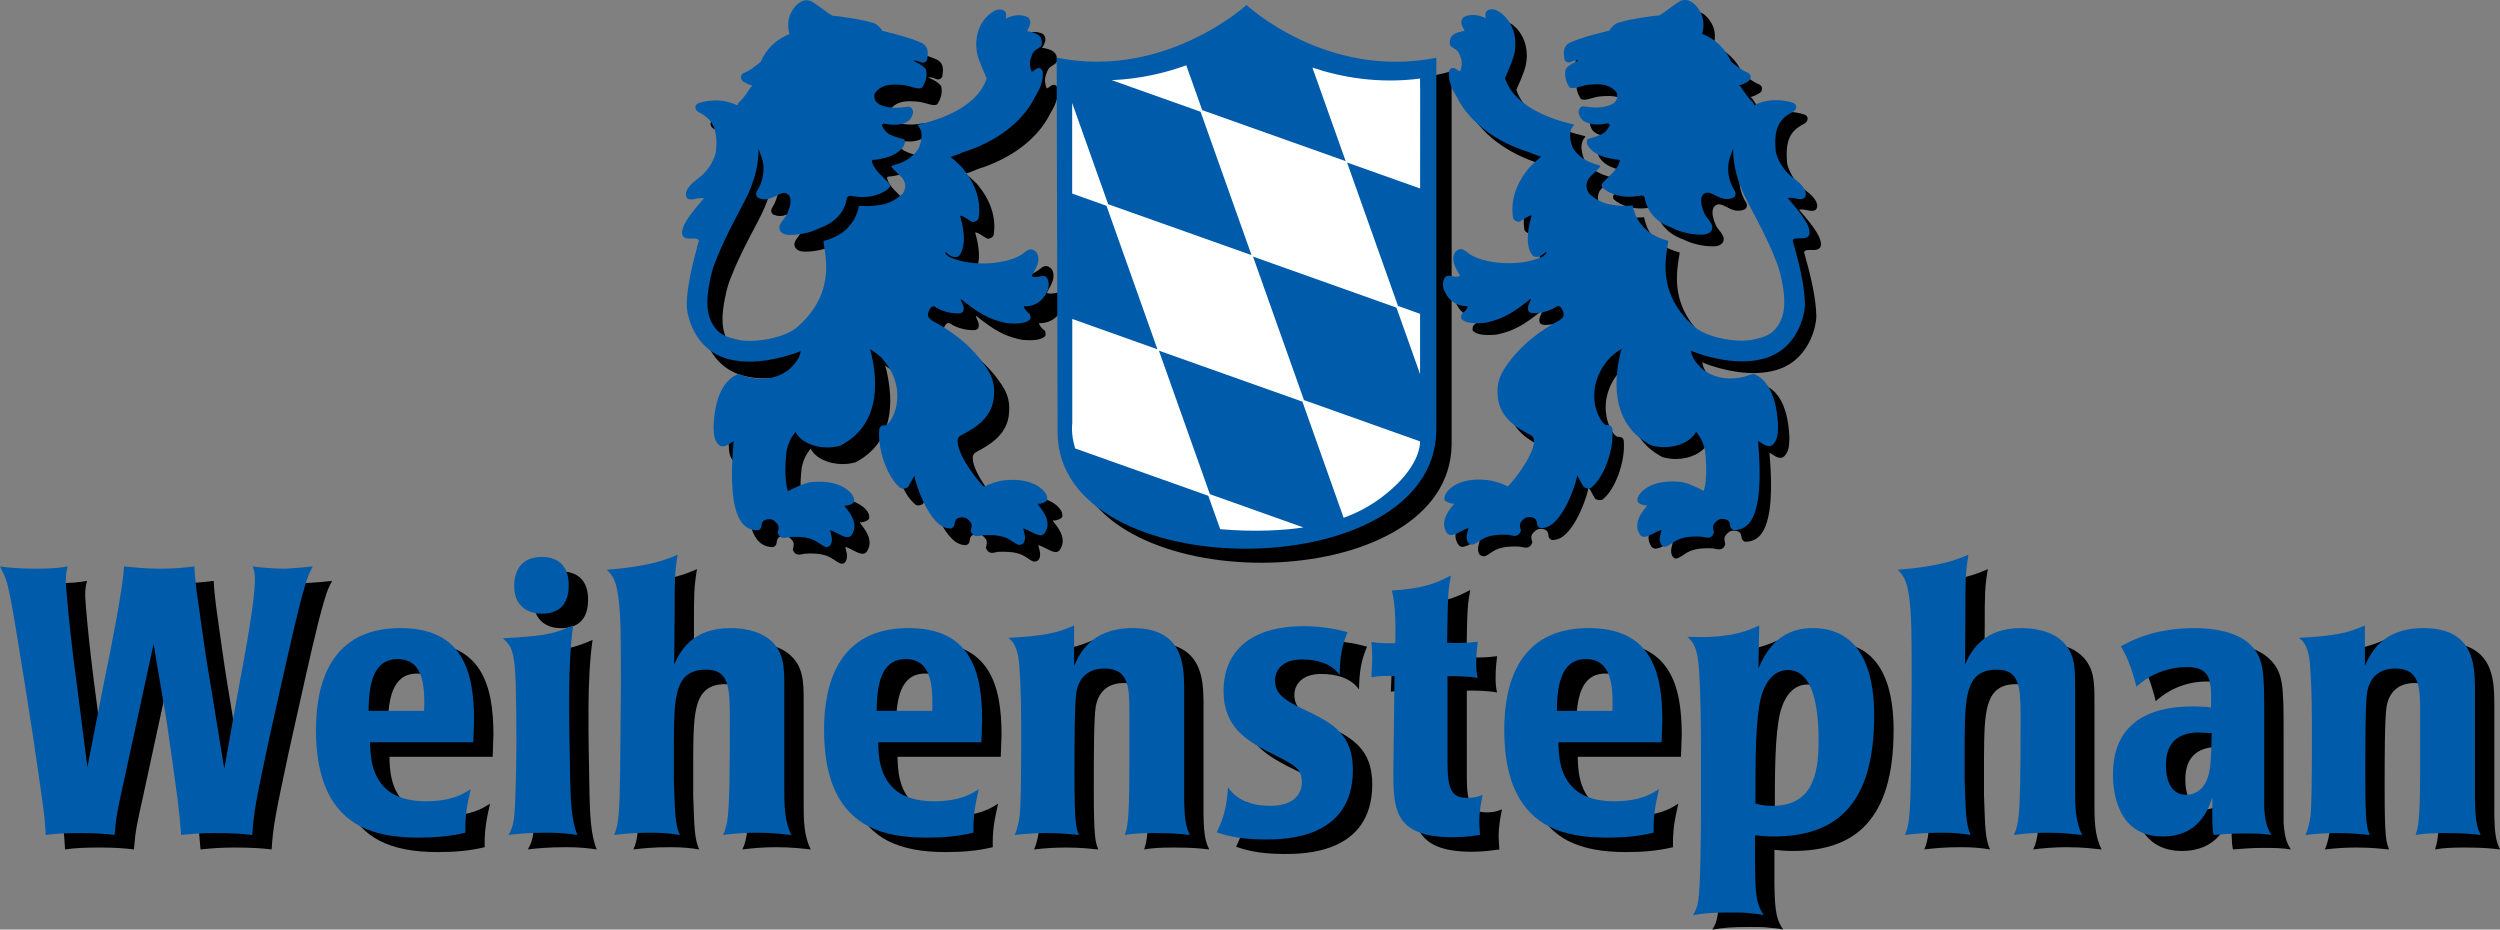<?xml version="1.0" encoding="UTF-8" standalone="no"?>
<svg
   xmlns:dc="http://purl.org/dc/elements/1.1/"
   xmlns:cc="http://creativecommons.org/ns#"
   xmlns:rdf="http://www.w3.org/1999/02/22-rdf-syntax-ns#"
   xmlns:svg="http://www.w3.org/2000/svg"
   xmlns="http://www.w3.org/2000/svg"
   xmlns:xlink="http://www.w3.org/1999/xlink"
   xmlns:sodipodi="http://sodipodi.sourceforge.net/DTD/sodipodi-0.dtd"
   xmlns:inkscape="http://www.inkscape.org/namespaces/inkscape"
   width="554"
   height="206"
   id="svg2"
   version="1.1">
  <rect width="100%" height="100%" fill="#808080" stroke="none"/>
  <g
     inkscape:label="Layer 1"
     inkscape:groupmode="layer"
     id="layer1"
     transform="translate(-98,-328.158)">
    <path
       inkscape:connector-curvature="0"
       d="m 284.56,453.084 h -0.022 l -0.315,-0.076 c -0.478,-0.185 -0.869,-0.445 -1.314,-0.76 -0.999,-0.662 -2.139,-1.444 -5.321,-1.444 -0.369,0 -0.76,0.022 -1.173,0.054 -0.065,0 -0.141,0 -0.456,0.076 -0.282,0.054 -0.576,0.13 -0.89,0.13 -0.63,0 -1.053,-0.293 -1.39,-1.075 l 0.076,-0.347 c 0.228,-1.032 0.315,-1.444 -0.956,-2.476 -0.282,-0.174 -0.63,-0.261 -1.01,-0.261 -0.347,0 -0.695,0.087 -0.999,0.217 -0.369,0.174 -0.619,0.576 -0.641,0.988 l -0.043,0.25 c -0.011,0.25 -0.054,0.728 -0.793,1.042 -1.813,0 -3.127,-0.814 -4.072,-2.487 -1.629,-2.932 -2.085,-8.687 -1.325,-17.168 l 0.347,-0.163 c -0.033,0 -0.13,0 -0.315,0.076 -0.217,0.076 -0.521,0.261 -0.771,0.424 -0.521,0.358 -1.075,0.706 -1.672,0.706 -0.293,0 -0.532,-0.098 -0.825,-0.293 -1.021,-1.075 -1.129,-1.933 -1.205,-4.094 0.315,-8.394 3.475,-10.881 5.397,-11.619 0.369,0 0.782,0.152 1.151,0.293 l 0.445,0.152 c 0.717,0.282 2.052,0.554 3.584,0.554 1.803,0 4.365,-0.402 6.515,-2.367 1.075,-1.108 2.107,-2.335 2.215,-3.79 -0.977,0.456 -6.027,2.367 -11.359,2.367 -1.433,0 -2.769,-0.13 -3.931,-0.391 -8.492,-1.737 -10.034,-10.338 -9.958,-12.358 0.109,-4.387 1.39,-9.339 2.704,-13.965 -0.076,-0.315 -0.206,-0.554 -1.336,-0.554 h -0.337 l -0.38,0.011 c -0.413,0 -1.249,0 -1.596,-0.738 -0.554,-1.77 1.651,-4.572 4.344,-7.732 0.152,-0.163 0.228,-0.315 0.5,-0.402 -0.239,-0.098 -0.478,-0.13 -0.738,-0.13 -0.271,0 -0.576,0.065 -1.075,0.163 -0.369,0.087 -0.717,0.163 -1.108,0.163 -0.217,0 -0.424,-0.033 -0.814,-0.217 -0.271,-0.282 -0.402,-0.652 -0.347,-1.097 0.087,-0.923 1.021,-2.107 2.552,-3.214 2.052,-1.477 3.497,-3.573 4.072,-5.907 l 0.054,-0.738 c 0.022,-0.326 0.054,-0.641 0.076,-0.956 0.109,-4.702 -1.759,-6.07 -4.05,-7.297 -0.543,-0.38 -0.619,-0.804 -0.597,-1.108 0.043,-0.347 0.282,-0.63 0.63,-0.771 1.281,-0.424 2.552,-0.63 3.812,-0.63 1.737,0 3.421,0.391 4.908,1.108 0,-0.239 0.109,-0.467 0.293,-0.684 0.999,-0.869 1.922,-2.291 2.628,-3.366 l 0.402,-0.358 c -0.641,-0.141 -1.347,-0.456 -2.128,-0.934 -0.293,-0.228 -0.456,-0.619 -0.445,-0.999 0.043,-0.358 0.228,-0.63 0.597,-0.836 1.032,-0.413 2.335,-1.26 3.768,-2.519 1.205,-2.791 3.377,-4.919 6.363,-6.135 -0.478,-1.781 -0.304,-3.616 0.467,-4.887 0.413,-0.782 1.575,-2.595 3.388,-2.595 0.315,0 0.608,0.054 0.945,0.185 0.771,0.434 1.531,0.999 2.291,1.553 0.814,0.619 1.737,1.303 2.53,1.705 0.988,0 6.537,0.793 8.535,1.488 1.162,0.217 1.64,0.804 2.107,1.401 0.163,0.185 0.337,0.402 0.347,0.467 l 1.042,0.239 c 2.454,0.63 5.256,1.325 7.808,2.476 1.455,0.847 1.271,2.28 1.075,3.66 -0.119,0.413 -0.5,0.673 -0.999,0.673 h -0.022 l -0.467,-0.13 c -0.293,-0.206 -1.032,-0.369 -1.629,-0.369 0.282,0.195 0.684,0.402 0.988,0.532 0.608,0.315 1.271,0.652 1.868,1.423 0.391,1.683 -0.206,3.019 -0.858,4.05 -0.217,0.119 -0.456,0.174 -0.717,0.174 -0.424,0 -0.912,-0.13 -1.531,-0.315 -0.63,-0.174 -1.314,-0.369 -2.096,-0.445 -0.576,-0.043 -1.129,-0.098 -1.716,-0.098 -1.26,0 -3.127,0.185 -4.311,1.781 -0.228,0.391 -0.282,0.814 -0.152,1.423 0.239,0.814 1.184,1.39 2.052,1.575 0.76,0.261 1.629,0.391 2.574,0.391 0.793,0 1.705,-0.098 2.899,-0.282 0.369,0.076 0.673,0.293 0.814,0.576 0.185,0.347 0.206,0.847 0.054,1.26 l -0.141,0.326 -0.163,0.369 c -0.391,0.597 -1.042,0.988 -1.596,1.173 -0.684,0.217 -1.412,0.337 -2.128,0.337 -0.586,0 -1.184,-0.065 -1.759,-0.174 -0.185,-0.033 -0.358,-0.065 -0.5,-0.065 -0.271,0 -0.467,0.098 -0.5,0.434 0.467,0.89 0.988,1.52 1.52,1.813 1.238,0.652 2.02,0.814 3.345,1.205 0.315,0.315 0.228,0.966 0.043,1.336 -1.281,2.161 -3.866,2.823 -6.125,3.16 -0.358,0.054 -0.576,0.054 -0.76,0.076 -0.109,0.033 -0.293,0.087 -0.228,0.423 0.565,1.976 2.443,3.236 3.833,4.789 0.228,0.282 0.228,0.684 0,0.966 -1.575,1.52 -4.137,2.042 -5.897,2.042 -0.119,0 -0.239,0 -0.358,-0.011 -0.814,-0.011 -1.585,-0.163 -2.346,-0.261 -0.022,0 -0.054,0 -0.087,0 -0.25,0 -0.662,0.141 -0.706,0.619 -0.282,1.509 -0.912,2.845 -1.998,4.007 -1.227,1.314 -2.519,1.922 -3.725,2.411 v -0.043 c -2.867,1.553 -5.897,1.683 -6.787,1.683 -0.337,0 -0.521,-0.011 -0.554,-0.033 0,0 -0.554,0 -1.042,-0.261 -0.5,-0.271 -0.771,-0.63 -0.847,-1.053 -0.152,-0.738 0.413,-1.466 0.945,-2.15 0.315,-0.402 0.652,-0.869 0.836,-1.292 0.923,-2.161 0.738,-3.29 0.434,-3.822 -0.239,-0.413 -0.619,-0.63 -1.184,-0.728 -0.217,0 -0.771,0.185 -1.053,0.293 l -0.684,0.337 c -0.76,0.402 -1.553,0.814 -2.552,0.814 -0.5,0 -0.923,-0.109 -1.499,-0.347 -0.423,-0.369 -0.521,-0.814 -0.293,-1.336 1.52,-2.313 1.966,-5.31 1.129,-7.623 -0.315,-0.717 -0.521,-1.347 -0.706,-1.922 0.043,3.453 -0.847,7.048 -2.628,10.707 -0.402,0.836 -0.923,1.813 -1.509,2.943 l -0.174,0.347 c -1.184,2.226 -3.16,5.94 -4.637,9.556 -0.174,0.717 -1.042,1.846 -1.803,5.679 -0.793,3.79 -1.032,7.439 0.912,10.175 1.292,1.824 2.704,2.422 5.766,3.03 0.445,0.098 1.575,0.163 2.226,0.163 2.813,0 7.938,-0.847 10.566,-3.182 4.528,-4.029 6.559,-8.731 6.233,-14.356 -0.043,-0.51 -0.098,-1.086 -0.152,-1.683 -0.087,-0.641 -0.163,-1.238 -0.271,-1.9 l -0.076,-0.445 c -0.054,-0.228 -0.054,-0.369 -0.076,-0.576 2.291,-0.532 4.648,-1.77 6.027,-3.681 1.097,-1.281 1.542,-2.758 1.868,-4.126 0.25,0.022 0.793,0.087 1.585,0.087 0.912,0 2.183,-0.087 3.746,-0.402 1.336,-0.261 2.921,-1.032 4.148,-2.204 l 0.185,-0.185 c 0.76,-0.999 0.738,-2.422 -0.043,-3.421 -0.771,-0.847 -1.575,-1.499 -2.346,-2.346 l -0.109,-0.239 0.185,-0.174 c 2.107,-0.532 4.507,-1.553 5.896,-3.92 0.706,-1.77 1.021,-3.681 -0.261,-4.952 l -0.011,-0.13 c 0.109,-0.076 0.195,-0.098 0.608,-0.185 8.177,-1.987 11.836,-5.245 13.465,-7.623 0.782,-1.151 1.227,-2.313 1.227,-2.595 -0.228,-0.521 -0.434,-1.021 -0.76,-1.737 l -0.109,-0.239 c -0.282,-0.684 -0.576,-1.423 -0.89,-2.291 -1.075,-3.149 -0.684,-7.46 2.584,-10.066 l 0.369,-0.228 c 0.489,-0.326 0.966,-0.641 1.651,-0.641 l 0.402,0.033 c 0.413,0.054 0.706,0.228 0.89,0.478 0.282,0.391 0.206,0.858 0.13,1.444 l -0.022,0.043 c 0.912,-0.467 1.933,-0.728 2.889,-0.728 0.706,0 1.314,0.13 2.02,0.467 0.923,0.89 0.391,1.922 0.098,2.552 l -0.228,0.369 -0.076,0.152 0.337,0.054 c 0.206,0.011 0.391,0.033 0.5,0.087 1.336,0.315 2.715,0.836 2.4,2.997 -0.293,0.391 -0.641,0.597 -0.977,0.804 -0.467,0.25 -0.923,0.532 -1.347,1.846 -0.445,0.977 -0.304,2.335 0.13,3.214 l 0.554,-0.347 c 0.271,-0.206 0.608,-0.478 0.999,-0.478 0.391,0 0.662,0.239 0.901,0.771 0.174,2.226 -0.771,4.072 -1.77,5.734 -2.704,5.44 -8.568,9.882 -16.061,12.195 -0.608,0.293 -1.205,0.5 -1.759,0.706 -0.369,0.13 -0.608,0.206 -0.782,0.271 l -0.033,0.022 0.109,0.098 c 0.554,0.456 1.173,1.032 1.759,1.585 l 0.576,0.554 c 3.084,3.649 4.344,7.482 3.714,11.402 -0.109,0.206 -0.423,0.771 -1.347,0.771 h -0.022 c -0.271,-0.13 -0.586,-0.315 -0.901,-0.532 -0.521,-0.347 -1.151,-0.76 -1.705,-0.89 l -0.087,0.174 c 1.564,5.473 0.532,7.797 -0.228,8.731 -0.217,0.195 -0.521,0.315 -0.869,0.315 -0.63,0 -1.368,-0.413 -2.161,-1.151 -0.054,0.424 0.033,0.467 0.445,0.76 l 0.271,0.271 c 2.595,1.249 5.549,1.499 7.569,1.499 3.421,0 6.809,-0.771 8.622,-1.976 0.271,-0.185 0.5,-0.347 0.76,-0.554 0.445,-0.337 0.771,-0.597 1.26,-0.597 0.369,0 0.717,0.185 1.216,0.619 1.075,1.661 0.033,3.399 -0.706,4.68 l -0.326,0.63 c 0.217,0.141 0.456,0.195 0.793,0.195 0.239,0 0.478,-0.033 0.999,-0.109 0.206,-0.054 0.456,-0.087 0.793,-0.087 h 0.054 l 0.521,0.141 c 0.554,0.608 0.738,1.607 0.478,2.682 -0.771,2.335 -2.498,3.736 -4.756,3.909 -0.217,0 -0.554,0 -0.554,-0.043 -0.087,0.076 -0.033,0.358 0.369,0.912 0.25,0.315 0.434,0.456 0.565,0.554 0.239,0.163 0.565,0.423 0.434,1.347 -0.63,0.858 -2.291,1.021 -3.551,1.021 -0.847,0 -1.694,-0.076 -2.183,-0.206 -3.507,-0.793 -5.636,-2.031 -9.675,-5.234 -0.033,0.228 0.152,0.608 0.315,0.945 0.228,0.5 0.5,1.097 0.185,1.868 l -0.369,0.261 c -0.141,0.076 -0.337,0.13 -0.684,0.13 -1.976,0 -3.768,-0.543 -5.343,-1.575 l -0.391,0.022 c -0.185,0.033 -0.76,0.586 -0.923,1.455 -0.098,0.413 -0.076,0.988 0.424,1.336 l 0.337,0.293 c 4.507,2.411 7.895,5.093 10.631,8.459 2.367,3.106 3.681,5.071 3.041,9.339 -0.782,4.278 -4.724,6.363 -6.83,7.493 -0.185,0.109 -0.369,0.206 -0.521,0.315 -0.402,0.228 -0.608,0.684 -0.576,1.336 0.13,3.29 4.963,9.285 5.831,9.914 1.053,-0.576 3.106,-1.281 4.496,-1.401 0.652,-0.076 1.281,-0.119 1.911,-0.119 2.139,0 3.996,0.467 5.473,1.336 0.576,0.347 2.389,1.607 2.128,3.16 -0.358,0.543 -0.999,0.684 -1.651,0.814 l -0.185,0.022 -0.163,-0.109 c -0.076,0.217 -0.076,0.217 0.217,0.608 0.206,0.206 0.424,0.478 0.652,0.836 1.444,2.009 1.607,3.714 0.532,5.256 -0.163,0.163 -0.445,0.38 -0.825,0.38 -0.185,0 -0.337,-0.033 -0.554,-0.087 -0.434,-0.098 -0.934,-0.358 -1.499,-0.652 -0.543,-0.271 -1.281,-0.641 -1.813,-0.814 0.011,0.228 0.065,0.424 0.163,0.76 0.163,0.63 0.369,1.423 0.076,2.15 -0.076,0.271 -0.337,0.76 -1.281,0.76 h -0.033 c -0.467,-0.185 -0.836,-0.413 -1.314,-0.749 -0.999,-0.684 -2.15,-1.433 -5.364,-1.433 -0.369,0 -0.738,0 -1.129,0.011 -0.109,0.022 -0.206,0.043 -0.576,0.109 -0.239,0.065 -0.5,0.13 -0.793,0.13 -0.619,0 -1.042,-0.315 -1.39,-1.086 l 0.076,-0.358 c 0.217,-1.01 0.326,-1.455 -0.945,-2.487 -0.315,-0.163 -0.662,-0.261 -1.053,-0.261 -0.337,0 -0.684,0.076 -0.945,0.206 -0.391,0.185 -0.652,0.576 -0.662,0.977 l -0.043,0.282 c -0.033,0.239 -0.054,0.717 -0.793,1.021 -1.727,0 -2.791,-0.912 -3.996,-2.367 -1.922,-2.356 -3.736,-7.037 -4.126,-9.328 -0.109,0.185 -0.261,0.456 -0.5,0.901 -0.836,1.52 -0.966,1.759 -1.162,1.759 h -0.022 c -0.282,0.152 -0.521,0.228 -0.76,0.228 -0.521,0 -0.901,-0.304 -0.901,-0.413 -2.335,-1.889 -4.811,-7.786 -4.463,-12.575 0,-0.315 0.109,-0.554 0.293,-0.76 0.282,-0.293 0.652,-0.293 1.151,-0.315 0.576,-0.163 1.661,-1.575 2.237,-3.736 0.5,-1.868 1.151,-6.678 -3.312,-11.38 -0.966,-0.89 -1.846,-1.444 -2.4,-1.781 0.119,0.434 0.25,0.912 0.315,1.097 1.564,6.809 1.661,15.833 -6.852,20.296 -0.923,0.271 -1.889,0.402 -2.899,0.402 -3.149,0 -6.038,-1.347 -7.069,-3.442 -1.108,1.433 -1.661,2.617 -1.998,4.376 -0.163,1.379 -0.597,6.103 0.315,8.742 1.314,-0.684 3.888,-1.879 5.125,-1.976 0.641,-0.054 1.271,-0.087 1.922,-0.087 2.15,0 3.974,0.424 5.462,1.325 0.738,0.445 2.422,1.651 2.139,3.149 -0.347,0.532 -0.999,0.684 -1.77,0.847 l -0.098,0.022 -0.13,-0.152 c -0.076,0.239 -0.076,0.239 0.261,0.63 0.163,0.206 0.369,0.467 0.608,0.814 1.423,1.998 1.629,3.725 0.543,5.256 -0.185,0.185 -0.445,0.369 -0.858,0.369 -0.185,0 -0.347,-0.022 -0.554,-0.076 -0.445,-0.109 -0.945,-0.369 -1.553,-0.684 -0.586,-0.315 -1.205,-0.63 -1.737,-0.771 0.033,0.217 0.076,0.456 0.163,0.76 0.185,0.662 0.369,1.423 0.054,2.183 -0.109,0.38 -0.424,0.804 -0.977,0.804"
       id="path3486"
       clip-path="none" />
    <path
       inkscape:connector-curvature="0"
       d="m 469.491,451.933 h -0.033 c -0.543,0 -0.869,-0.445 -0.988,-0.814 -0.293,-0.76 -0.109,-1.499 0.076,-2.161 0.076,-0.315 0.13,-0.543 0.174,-0.782 -0.543,0.174 -1.151,0.489 -1.737,0.804 -0.63,0.315 -1.129,0.565 -1.564,0.662 -0.217,0.054 -0.38,0.087 -0.565,0.087 -0.391,0 -0.652,-0.195 -0.858,-0.38 -1.075,-1.52 -0.869,-3.236 0.554,-5.256 0.239,-0.337 0.445,-0.608 0.619,-0.814 0.326,-0.391 0.326,-0.391 0.239,-0.63 l -0.13,0.152 -0.098,-0.022 c -0.771,-0.163 -1.401,-0.315 -1.759,-0.836 -0.271,-1.509 1.39,-2.715 2.15,-3.16 1.466,-0.89 3.29,-1.336 5.44,-1.336 0.662,0 1.292,0.043 1.922,0.109 1.26,0.098 3.833,1.303 5.147,1.987 0.89,-2.65 0.478,-7.362 0.315,-8.752 -0.337,-1.759 -0.89,-2.943 -1.998,-4.365 -1.053,2.085 -3.92,3.442 -7.069,3.442 -1.021,0 -1.998,-0.152 -2.921,-0.413 -8.514,-4.452 -8.405,-13.509 -6.83,-20.296 0.054,-0.185 0.163,-0.662 0.293,-1.086 -0.532,0.315 -1.423,0.869 -2.378,1.77 -4.463,4.68 -3.812,9.513 -3.334,11.359 0.576,2.172 1.661,3.573 2.237,3.736 0.521,0.022 0.89,0.043 1.162,0.315 0.185,0.206 0.282,0.445 0.282,0.76 0.347,4.8 -2.107,10.718 -4.463,12.607 0,0.087 -0.369,0.38 -0.869,0.38 -0.261,0 -0.51,-0.065 -0.793,-0.195 h -0.022 c -0.185,0 -0.326,-0.25 -1.14,-1.781 -0.239,-0.424 -0.391,-0.717 -0.521,-0.901 -0.391,2.291 -2.183,6.972 -4.126,9.339 -1.184,1.455 -2.259,2.367 -3.996,2.367 -0.717,-0.315 -0.76,-0.793 -0.782,-1.032 l -0.033,-0.261 c -0.033,-0.423 -0.293,-0.804 -0.662,-0.999 -0.261,-0.109 -0.608,-0.185 -0.966,-0.185 -0.369,0 -0.738,0.076 -1.032,0.261 -1.281,1.01 -1.184,1.433 -0.945,2.476 l 0.076,0.347 c -0.369,0.782 -0.782,1.075 -1.412,1.075 -0.271,0 -0.554,-0.054 -0.793,-0.109 -0.347,-0.076 -0.445,-0.098 -0.554,-0.109 -0.391,-0.022 -0.76,-0.043 -1.129,-0.043 -3.236,0 -4.365,0.782 -5.386,1.444 -0.467,0.337 -0.836,0.576 -1.314,0.738 h -0.022 c -0.934,0 -1.184,-0.478 -1.271,-0.76 -0.315,-0.695 -0.098,-1.499 0.076,-2.128 0.065,-0.326 0.141,-0.554 0.163,-0.749 -0.554,0.141 -1.281,0.51 -1.813,0.814 -0.576,0.271 -1.075,0.532 -1.499,0.619 -0.217,0.065 -0.369,0.119 -0.554,0.119 -0.391,0 -0.662,-0.239 -0.836,-0.413 -1.075,-1.509 -0.901,-3.214 0.543,-5.234 0.217,-0.369 0.456,-0.63 0.63,-0.847 0.315,-0.369 0.315,-0.369 0.239,-0.619 l -0.174,0.13 -0.185,-0.011 c -0.641,-0.152 -1.292,-0.304 -1.64,-0.836 -0.282,-1.531 1.553,-2.791 2.128,-3.149 1.477,-0.88 3.323,-1.325 5.473,-1.325 0.63,0 1.26,0.033 1.889,0.109 1.39,0.13 3.453,0.814 4.496,1.39 0.869,-0.63 5.712,-6.624 5.842,-9.904 0.043,-0.662 -0.163,-1.129 -0.586,-1.347 -0.152,-0.098 -0.315,-0.185 -0.521,-0.293 -2.107,-1.129 -6.049,-3.225 -6.809,-7.515 -0.662,-4.257 0.652,-6.233 3.03,-9.339 2.747,-3.377 6.114,-6.038 10.642,-8.438 l 0.337,-0.315 c 0.5,-0.337 0.51,-0.912 0.424,-1.336 -0.185,-0.869 -0.738,-1.423 -0.945,-1.466 l -0.369,-0.011 c -1.575,1.032 -3.366,1.575 -5.343,1.585 -0.358,0 -0.565,-0.076 -0.695,-0.13 l -0.369,-0.271 c -0.315,-0.782 -0.054,-1.357 0.206,-1.868 0.13,-0.315 0.337,-0.706 0.282,-0.945 -4.018,3.214 -6.168,4.452 -9.665,5.256 -0.478,0.13 -1.325,0.195 -2.161,0.195 -1.292,0 -2.943,-0.163 -3.573,-1.01 -0.13,-0.945 0.228,-1.184 0.445,-1.368 0.13,-0.098 0.315,-0.228 0.554,-0.565 0.424,-0.554 0.467,-0.825 0.369,-0.901 0,0.033 -0.347,0.033 -0.576,0.033 -2.237,-0.141 -3.953,-1.564 -4.745,-3.877 -0.25,-1.097 -0.076,-2.096 0.478,-2.704 l 0.532,-0.152 h 0.054 c 0.337,0 0.576,0.054 0.804,0.098 0.51,0.087 0.76,0.13 0.999,0.13 0.326,0 0.554,-0.076 0.771,-0.206 l -0.315,-0.652 c -0.76,-1.271 -1.759,-2.997 -0.717,-4.659 0.532,-0.445 0.869,-0.608 1.238,-0.608 0.478,0 0.814,0.261 1.26,0.576 0.271,0.195 0.478,0.369 0.76,0.554 1.792,1.195 5.191,1.976 8.622,1.976 2.009,0 4.952,-0.261 7.558,-1.499 l 0.282,-0.261 c 0.402,-0.293 0.5,-0.347 0.445,-0.771 -0.793,0.749 -1.542,1.14 -2.183,1.14 -0.337,0 -0.63,-0.109 -0.858,-0.315 -0.771,-0.923 -1.803,-3.258 -0.239,-8.709 l -0.065,-0.185 c -0.565,0.13 -1.194,0.554 -1.705,0.89 -0.337,0.217 -0.63,0.402 -0.912,0.532 h -0.011 c -0.934,0 -1.249,-0.554 -1.379,-0.782 -0.608,-3.92 0.652,-7.732 3.746,-11.37 l 0.565,-0.554 c 0.619,-0.576 1.194,-1.151 1.759,-1.596 l 0.119,-0.109 -0.065,-0.022 c -0.141,-0.054 -0.38,-0.152 -0.749,-0.261 -0.565,-0.217 -1.151,-0.402 -1.781,-0.717 -7.471,-2.291 -13.335,-6.754 -16.039,-12.195 -1.021,-1.651 -1.944,-3.518 -1.781,-5.712 0.228,-0.543 0.521,-0.782 0.89,-0.782 0.413,0 0.738,0.261 1.021,0.478 l 0.532,0.337 c 0.423,-0.89 0.576,-2.215 0.13,-3.214 -0.402,-1.314 -0.869,-1.575 -1.347,-1.857 -0.337,-0.195 -0.673,-0.402 -0.966,-0.771 -0.315,-2.183 1.075,-2.704 2.411,-2.997 0.087,-0.054 0.315,-0.098 0.5,-0.119 l 0.326,-0.033 -0.087,-0.163 -0.206,-0.369 c -0.315,-0.63 -0.836,-1.672 0.076,-2.541 0.717,-0.347 1.336,-0.478 2.031,-0.478 0.945,0 1.966,0.261 2.867,0.738 v -0.033 c -0.087,-0.619 -0.141,-1.075 0.13,-1.466 0.185,-0.261 0.467,-0.402 0.869,-0.478 l 0.434,-0.022 c 0.684,0 1.14,0.315 1.64,0.63 l 0.358,0.217 c 3.29,2.617 3.681,6.939 2.606,10.066 -0.315,0.89 -0.608,1.618 -0.89,2.313 l -0.109,0.228 c -0.315,0.738 -0.543,1.216 -0.76,1.759 0,0.271 0.445,1.423 1.216,2.563 1.618,2.389 5.299,5.647 13.476,7.623 0.402,0.109 0.5,0.109 0.586,0.185 l -0.022,0.13 c -1.249,1.281 -0.934,3.203 -0.239,4.963 1.368,2.367 3.801,3.399 5.886,3.92 l 0.206,0.163 -0.13,0.25 c -0.76,0.869 -1.553,1.509 -2.335,2.367 -0.771,0.977 -0.814,2.422 -0.033,3.399 l 0.185,0.206 c 1.205,1.14 2.813,1.944 4.148,2.194 1.509,0.315 2.747,0.402 3.66,0.402 0.825,0 1.39,-0.076 1.651,-0.098 0.326,1.368 0.771,2.867 1.868,4.126 1.401,1.9 3.746,3.138 6.049,3.692 -0.043,0.195 -0.043,0.358 -0.076,0.576 l -0.076,0.423 c -0.109,0.673 -0.206,1.281 -0.271,1.911 -0.076,0.608 -0.13,1.162 -0.152,1.683 -0.337,5.647 1.705,10.327 6.211,14.356 2.628,2.346 7.775,3.203 10.566,3.203 0.662,0 1.792,-0.098 2.226,-0.174 3.084,-0.63 4.474,-1.194 5.788,-3.03 1.944,-2.758 1.683,-6.385 0.923,-10.197 -0.793,-3.812 -1.651,-4.941 -1.813,-5.679 -1.477,-3.605 -3.464,-7.319 -4.648,-9.545 l -0.185,-0.347 c -0.565,-1.108 -1.086,-2.096 -1.499,-2.943 -1.792,-3.649 -2.66,-7.254 -2.628,-10.718 -0.185,0.576 -0.402,1.205 -0.695,1.944 -0.836,2.302 -0.413,5.299 1.129,7.623 0.217,0.521 0.109,0.945 -0.304,1.336 -0.565,0.239 -1.01,0.337 -1.509,0.337 -0.999,0 -1.803,-0.413 -2.552,-0.804 l -0.684,-0.347 c -0.282,-0.098 -0.814,-0.282 -1.064,-0.282 -0.554,0.076 -0.923,0.304 -1.162,0.706 -0.315,0.554 -0.5,1.661 0.445,3.833 0.185,0.445 0.521,0.901 0.847,1.292 0.543,0.684 1.075,1.412 0.912,2.15 -0.054,0.424 -0.337,0.771 -0.836,1.053 -0.478,0.261 -1.032,0.271 -1.053,0.271 -0.022,0.022 -0.206,0.022 -0.532,0.022 -0.89,0 -3.942,-0.13 -6.798,-1.683 l -0.011,0.054 c -1.205,-0.5 -2.487,-1.108 -3.703,-2.422 -1.097,-1.151 -1.737,-2.498 -1.998,-3.996 -0.065,-0.489 -0.467,-0.641 -0.717,-0.641 -0.022,0 -0.054,0.011 -0.076,0.011 -0.782,0.109 -1.553,0.261 -2.367,0.282 -0.109,0 -0.228,0 -0.337,0 -1.737,0 -4.322,-0.532 -5.918,-2.042 -0.206,-0.293 -0.206,-0.684 0,-0.956 1.401,-1.575 3.269,-2.834 3.844,-4.811 0.098,-0.315 -0.109,-0.391 -0.217,-0.413 -0.206,-0.022 -0.413,-0.033 -0.76,-0.076 -2.28,-0.347 -4.865,-1.01 -6.146,-3.182 -0.206,-0.369 -0.271,-0.999 0.043,-1.314 1.347,-0.38 2.128,-0.554 3.366,-1.195 0.51,-0.315 1.032,-0.945 1.509,-1.835 -0.033,-0.337 -0.217,-0.434 -0.489,-0.434 -0.141,0 -0.315,0.022 -0.51,0.065 -0.565,0.13 -1.162,0.163 -1.748,0.163 -0.749,0 -1.444,-0.109 -2.128,-0.337 -0.576,-0.163 -1.205,-0.565 -1.596,-1.14 l -0.163,-0.369 -0.152,-0.337 c -0.163,-0.424 -0.141,-0.901 0.054,-1.26 0.152,-0.293 0.424,-0.5 0.814,-0.586 1.205,0.185 2.096,0.271 2.889,0.271 0.945,0 1.835,-0.13 2.584,-0.369 0.858,-0.195 1.835,-0.771 2.042,-1.585 0.152,-0.608 0.087,-1.042 -0.152,-1.412 -1.184,-1.585 -3.03,-1.77 -4.289,-1.77 -0.586,0 -1.151,0.033 -1.716,0.087 -0.804,0.076 -1.466,0.261 -2.096,0.445 -0.63,0.185 -1.108,0.293 -1.531,0.293 -0.261,0 -0.521,-0.054 -0.749,-0.163 -0.619,-1.021 -1.216,-2.346 -0.847,-4.029 0.597,-0.782 1.281,-1.129 1.889,-1.433 0.282,-0.141 0.684,-0.347 0.966,-0.554 -0.597,0.022 -1.314,0.185 -1.618,0.369 l -0.456,0.152 h -0.022 c -0.5,0 -0.89,-0.282 -0.999,-0.684 -0.206,-1.39 -0.391,-2.791 1.053,-3.66 2.552,-1.129 5.343,-1.835 7.808,-2.465 l 1.042,-0.261 c 0.033,-0.054 0.174,-0.261 0.347,-0.456 0.478,-0.597 0.956,-1.184 2.128,-1.412 1.976,-0.662 7.547,-1.477 8.524,-1.477 0.793,-0.391 1.727,-1.075 2.519,-1.705 0.771,-0.554 1.531,-1.108 2.313,-1.553 0.326,-0.109 0.63,-0.163 0.945,-0.163 1.792,0 2.954,1.792 3.388,2.584 0.771,1.26 0.956,3.095 0.456,4.887 2.975,1.205 5.158,3.334 6.363,6.146 1.444,1.238 2.726,2.107 3.779,2.508 0.347,0.185 0.532,0.489 0.586,0.836 0.022,0.369 -0.141,0.76 -0.456,0.999 -0.76,0.467 -1.466,0.793 -2.118,0.945 l 0.413,0.337 c 0.706,1.086 1.607,2.498 2.606,3.366 0.206,0.217 0.315,0.456 0.315,0.695 1.466,-0.738 3.16,-1.129 4.908,-1.129 1.249,0 2.53,0.206 3.79,0.63 0.369,0.152 0.608,0.445 0.641,0.782 0,0.293 -0.054,0.738 -0.586,1.129 -2.313,1.216 -4.181,2.584 -4.05,7.265 0.022,0.315 0.033,0.652 0.054,0.966 l 0.054,0.76 c 0.597,2.313 2.031,4.42 4.072,5.886 1.553,1.118 2.476,2.291 2.574,3.236 0.054,0.423 -0.076,0.814 -0.358,1.086 -0.402,0.185 -0.586,0.206 -0.814,0.206 -0.402,0 -0.749,-0.076 -1.129,-0.163 -0.5,-0.098 -0.771,-0.152 -1.064,-0.152 -0.25,0 -0.489,0.033 -0.728,0.13 0.282,0.087 0.337,0.217 0.478,0.391 2.726,3.182 4.908,5.973 4.376,7.732 -0.38,0.738 -1.195,0.738 -1.596,0.738 l -0.391,-0.022 h -0.326 c -1.129,0 -1.281,0.261 -1.336,0.554 1.292,4.648 2.584,9.589 2.704,13.976 0.065,2.031 -1.488,10.62 -9.958,12.358 -1.184,0.261 -2.498,0.402 -3.942,0.402 -5.332,0 -10.381,-1.9 -11.359,-2.389 0.109,1.466 1.151,2.693 2.204,3.822 2.161,1.933 4.735,2.367 6.526,2.367 1.542,0 2.867,-0.304 3.594,-0.565 l 0.445,-0.163 c 0.347,-0.141 0.771,-0.293 1.14,-0.293 1.911,0.76 5.071,3.214 5.386,11.619 -0.076,2.161 -0.185,3.03 -1.184,4.083 -0.293,0.228 -0.532,0.304 -0.836,0.304 -0.608,0 -1.14,-0.358 -1.661,-0.684 -0.261,-0.195 -0.576,-0.38 -0.782,-0.434 -0.185,-0.065 -0.293,-0.087 -0.304,-0.087 l 0.347,0.163 c 0.76,8.47 0.293,14.247 -1.357,17.19 -0.923,1.661 -2.248,2.454 -4.05,2.454 -0.738,-0.304 -0.771,-0.793 -0.771,-1.01 l -0.076,-0.282 c -0.022,-0.402 -0.282,-0.793 -0.652,-0.977 -0.271,-0.13 -0.63,-0.206 -0.977,-0.206 -0.391,0 -0.717,0.076 -0.999,0.239 -1.292,1.042 -1.184,1.466 -0.977,2.487 l 0.076,0.347 c -0.315,0.793 -0.749,1.086 -1.368,1.086 -0.337,0 -0.619,-0.065 -0.912,-0.119 -0.293,-0.076 -0.391,-0.098 -0.445,-0.098 -0.424,-0.022 -0.793,-0.033 -1.162,-0.033 -3.182,0 -4.333,0.76 -5.354,1.444 -0.434,0.293 -0.825,0.554 -1.292,0.749 l -0.315,0.076"
       id="path3488"
       clip-path="none" />
    <path
       inkscape:connector-curvature="0"
       clip-rule="evenodd"
       d="m 337.835,432.452 c -0.825,-1.216 -1.553,-0.858 -1.151,0.413 8.85,28.44 82.356,26.648 82.996,-6.049 V 343.885 c 0,0 -2.172,0.771 -4.593,1.064 l -0.413,0.185 v 78.577 c -0.326,16.777 -21.284,24.433 -40.624,24.433 -12.336,0 -25.28,-3.095 -33.012,-9.675 0,0 -2.965,-5.69 -3.203,-6.016"
       id="path3490"
       style="fill-rule:evenodd"
       clip-path="none" />
    <path
       inkscape:connector-curvature="0"
       clip-rule="evenodd"
       d="m 330.288,392.154 c 0.239,-1.064 0.065,-2.063 -0.5,-2.682 l -0.521,-0.152 h -0.054 c -0.347,0 -0.586,0.043 -0.793,0.098 -0.521,0.076 -0.771,0.119 -1.01,0.119 -0.315,0 -0.565,-0.065 -0.782,-0.206 l 0.326,-0.641 c 0.749,-1.271 1.759,-2.997 0.706,-4.669 -0.51,-0.434 -0.858,-0.608 -1.238,-0.608 -0.456,0 -0.804,0.25 -1.249,0.576 -0.261,0.217 -0.489,0.369 -0.749,0.565 -1.803,1.194 -5.202,1.987 -8.622,1.987 -2.031,0 -4.973,-0.271 -7.558,-1.509 l -0.282,-0.261 c -0.413,-0.293 -0.5,-0.358 -0.456,-0.782 0.804,0.749 1.553,1.151 2.183,1.151 0.337,0 0.63,-0.109 0.847,-0.315 0.771,-0.912 1.813,-3.247 0.239,-8.731 l 0.098,-0.152 c 0.543,0.119 1.184,0.532 1.683,0.869 0.337,0.228 0.641,0.424 0.901,0.532 h 0.033 c 0.923,0 1.227,-0.543 1.357,-0.771 0.63,-3.92 -0.641,-7.732 -3.725,-11.391 l -0.576,-0.543 c -0.597,-0.576 -1.194,-1.14 -1.77,-1.596 l -0.098,-0.098 0.054,-0.022 c 0.152,-0.065 0.38,-0.152 0.749,-0.271 0.565,-0.195 1.162,-0.402 1.77,-0.706 7.493,-2.302 13.346,-6.744 16.05,-12.206 1.01,-1.64 1.944,-3.497 1.781,-5.712 -0.228,-0.543 -0.51,-0.782 -0.89,-0.782 -0.402,0 -0.738,0.271 -1.01,0.489 l -0.543,0.337 c -0.434,-0.89 -0.586,-2.237 -0.13,-3.214 0.413,-1.325 0.858,-1.575 1.357,-1.857 0.326,-0.195 0.652,-0.402 0.966,-0.782 0.315,-2.172 -1.086,-2.682 -2.422,-2.997 -0.098,-0.065 -0.293,-0.087 -0.489,-0.098 l -0.337,-0.054 0.087,-0.152 0.195,-0.38 c 0.326,-0.63 0.847,-1.661 -0.065,-2.541 -0.706,-0.337 -1.325,-0.467 -2.02,-0.467 -0.956,0 -1.987,0.261 -2.889,0.728 l 0.011,-0.033 c 0.076,-0.608 0.152,-1.064 -0.13,-1.444 -0.185,-0.271 -0.478,-0.424 -0.88,-0.489 l -0.402,-0.022 c -0.706,0 -1.162,0.304 -1.661,0.619 l -0.347,0.228 c -3.301,2.617 -3.692,6.939 -2.617,10.066 0.315,0.88 0.619,1.618 0.901,2.291 l 0.109,0.25 c 0.315,0.717 0.532,1.216 0.749,1.748 0,0.271 -0.445,1.423 -1.216,2.574 -1.629,2.389 -5.299,5.647 -13.454,7.623 -0.423,0.098 -0.51,0.109 -0.619,0.174 l 0.022,0.141 c 1.281,1.271 0.956,3.203 0.25,4.963 -1.379,2.367 -3.79,3.388 -5.896,3.909 l -0.195,0.174 0.119,0.239 c 0.771,0.869 1.553,1.509 2.346,2.356 0.771,0.999 0.814,2.432 0.054,3.421 l -0.195,0.185 c -1.227,1.162 -2.823,1.955 -4.137,2.215 -2.921,0.586 -4.789,0.358 -5.332,0.293 -0.326,1.379 -0.782,2.867 -1.857,4.126 -1.401,1.911 -3.746,3.149 -6.049,3.703 0.022,0.195 0.033,0.347 0.076,0.576 l 0.065,0.424 c 0.119,0.684 0.206,1.271 0.282,1.911 0.065,0.608 0.119,1.162 0.163,1.672 0.326,5.647 -1.716,10.338 -6.244,14.367 -2.628,2.346 -7.764,3.182 -10.555,3.182 -0.662,0 -1.792,-0.065 -2.226,-0.163 -3.084,-0.608 -4.485,-1.205 -5.788,-3.03 -1.933,-2.747 -1.694,-6.374 -0.912,-10.186 0.771,-3.822 1.629,-4.941 1.803,-5.679 1.488,-3.594 3.464,-7.33 4.637,-9.545 l 0.185,-0.358 c 0.586,-1.118 1.097,-2.096 1.509,-2.932 1.781,-3.66 2.671,-7.254 2.628,-10.707 0.185,0.565 0.402,1.194 0.695,1.933 0.847,2.302 0.402,5.288 -1.129,7.612 -0.217,0.51 -0.119,0.956 0.293,1.336 0.586,0.25 1.021,0.347 1.509,0.347 1.01,0 1.803,-0.413 2.574,-0.804 l 0.673,-0.347 c 0.282,-0.098 0.814,-0.293 1.053,-0.293 0.554,0.087 0.945,0.315 1.173,0.706 0.315,0.565 0.5,1.672 -0.445,3.833 -0.174,0.445 -0.521,0.901 -0.825,1.303 -0.543,0.684 -1.097,1.401 -0.934,2.15 0.065,0.424 0.337,0.771 0.836,1.042 0.478,0.261 1.042,0.282 1.053,0.282 0.022,0.011 0.206,0.022 0.543,0.022 0.88,0 3.942,-0.13 6.787,-1.683 l 0.011,0.043 c 1.205,-0.478 2.476,-1.097 3.714,-2.411 1.086,-1.162 1.727,-2.498 1.987,-4.007 0.076,-0.543 0.576,-0.652 0.793,-0.619 0.771,0.098 1.564,0.25 2.367,0.271 1.737,0.076 4.55,-0.413 6.244,-2.042 0.217,-0.282 0.217,-0.684 0,-0.956 -1.401,-1.564 -3.269,-2.813 -3.833,-4.8 -0.087,-0.326 0.119,-0.402 0.228,-0.423 0.195,-0.011 0.413,-0.033 0.749,-0.065 2.27,-0.347 4.854,-1.01 6.135,-3.182 0.195,-0.369 0.293,-0.999 -0.033,-1.325 -1.347,-0.391 -2.118,-0.554 -3.377,-1.194 -0.51,-0.315 -1.032,-0.934 -1.499,-1.813 0.054,-0.521 0.456,-0.5 0.999,-0.38 0.576,0.119 1.162,0.163 1.748,0.163 0.738,0 1.455,-0.119 2.139,-0.326 0.565,-0.185 1.194,-0.576 1.585,-1.162 l 0.163,-0.38 v 0.011 l 0.141,-0.337 c 0.174,-0.424 0.152,-0.912 -0.054,-1.26 -0.13,-0.282 -0.424,-0.5 -0.793,-0.576 -1.205,0.185 -2.107,0.271 -2.91,0.271 -0.945,0 -1.813,-0.119 -2.574,-0.369 -0.858,-0.195 -1.824,-0.771 -2.042,-1.585 -0.141,-0.608 -0.098,-1.032 0.13,-1.412 1.205,-1.596 3.051,-1.781 4.333,-1.781 0.565,0 1.118,0.043 1.694,0.087 0.804,0.076 1.466,0.271 2.107,0.456 0.619,0.174 1.097,0.304 1.531,0.304 0.25,0 0.51,-0.054 0.728,-0.163 0.641,-1.042 1.238,-2.367 0.847,-4.05 -0.586,-0.782 -1.271,-1.129 -1.879,-1.423 -0.282,-0.152 -0.695,-0.347 -0.966,-0.554 0.597,0.011 1.314,0.185 1.629,0.391 l 0.456,0.119 h 0.011 c 0.5,0 0.88,-0.271 0.999,-0.684 0.206,-1.39 0.402,-2.791 -1.053,-3.649 -2.563,-1.151 -5.343,-1.846 -7.808,-2.476 l -1.042,-0.25 c -0.033,-0.054 -0.185,-0.261 -0.337,-0.467 -0.489,-0.576 -0.977,-1.184 -2.128,-1.401 -1.998,-0.673 -7.547,-1.477 -8.535,-1.477 -0.793,-0.402 -1.716,-1.086 -2.53,-1.705 -0.76,-0.554 -1.509,-1.118 -2.302,-1.553 -0.337,-0.13 -0.619,-0.185 -0.934,-0.185 -1.813,0 -2.986,1.813 -3.399,2.595 -0.771,1.271 -0.934,3.095 -0.445,4.887 -2.997,1.216 -5.169,3.334 -6.363,6.135 -1.455,1.26 -2.736,2.118 -3.779,2.519 -0.358,0.206 -0.554,0.478 -0.586,0.847 -0.033,0.369 0.141,0.76 0.445,0.988 0.749,0.478 1.466,0.793 2.107,0.934 l -0.402,0.358 c -0.695,1.075 -1.596,2.487 -2.617,3.355 -0.195,0.228 -0.304,0.467 -0.304,0.695 -1.466,-0.728 -3.171,-1.118 -4.897,-1.118 -1.26,0 -2.541,0.206 -3.812,0.63 -0.347,0.152 -0.586,0.445 -0.63,0.782 -0.011,0.293 0.065,0.728 0.608,1.118 2.28,1.216 4.159,2.595 4.05,7.286 -0.033,0.315 -0.054,0.63 -0.076,0.956 l -0.065,0.76 c -0.586,2.313 -2.031,4.409 -4.061,5.875 -1.542,1.129 -2.487,2.302 -2.563,3.236 -0.054,0.434 0.076,0.814 0.347,1.097 0.402,0.174 0.586,0.206 0.814,0.206 0.402,0 0.749,-0.076 1.118,-0.163 0.5,-0.098 0.793,-0.152 1.075,-0.152 0.25,0 0.489,0.033 0.728,0.119 -0.271,0.098 -0.337,0.228 -0.489,0.391 -2.704,3.182 -4.908,5.973 -4.355,7.732 0.358,0.749 1.173,0.749 1.585,0.749 l 0.38,-0.011 0.347,-0.011 c 1.108,0 1.271,0.25 1.325,0.565 -1.303,4.626 -2.584,9.578 -2.693,13.965 -0.076,2.02 1.477,10.62 9.958,12.358 1.173,0.261 2.498,0.391 3.942,0.391 5.321,0 10.381,-1.9 11.348,-2.378 -0.109,1.466 -1.151,2.682 -2.215,3.812 -2.15,1.955 -4.735,2.356 -6.505,2.356 -1.553,0 -2.889,-0.282 -3.616,-0.543 l -0.423,-0.163 c -0.358,-0.141 -0.793,-0.293 -1.151,-0.293 -1.911,0.749 -5.071,3.225 -5.386,11.608 0.065,2.183 0.185,3.03 1.184,4.094 0.304,0.217 0.543,0.293 0.836,0.293 0.597,0 1.14,-0.347 1.661,-0.684 0.271,-0.174 0.565,-0.369 0.771,-0.434 0.195,-0.076 0.293,-0.076 0.326,-0.076 l -0.347,0.163 c -0.76,8.47 -0.304,14.236 1.336,17.19 0.934,1.651 2.259,2.454 4.05,2.454 0.749,-0.304 0.793,-0.793 0.793,-1.021 l 0.054,-0.261 c 0.033,-0.423 0.282,-0.804 0.652,-0.988 0.282,-0.13 0.641,-0.217 0.988,-0.217 0.38,0 0.728,0.098 0.999,0.25 1.292,1.032 1.195,1.455 0.966,2.498 l -0.076,0.337 c 0.347,0.793 0.76,1.075 1.39,1.075 0.315,0 0.608,-0.065 0.901,-0.119 0.315,-0.076 0.38,-0.087 0.445,-0.087 0.413,-0.033 0.793,-0.043 1.162,-0.043 3.193,0 4.333,0.771 5.343,1.444 0.434,0.293 0.825,0.565 1.314,0.76 l 0.304,0.065 h 0.022 c 0.554,0 0.88,-0.434 0.988,-0.804 0.315,-0.749 0.109,-1.499 -0.065,-2.172 -0.087,-0.315 -0.13,-0.532 -0.163,-0.771 0.532,0.163 1.151,0.478 1.748,0.793 0.608,0.315 1.108,0.576 1.542,0.673 0.206,0.054 0.369,0.098 0.554,0.098 0.413,0 0.673,-0.206 0.858,-0.38 1.086,-1.542 0.88,-3.258 -0.554,-5.267 -0.228,-0.347 -0.445,-0.608 -0.608,-0.814 -0.326,-0.391 -0.326,-0.391 -0.239,-0.63 l 0.109,0.141 0.109,-0.011 c 0.771,-0.174 1.423,-0.326 1.77,-0.847 0.282,-1.509 -1.39,-2.704 -2.139,-3.149 -1.488,-0.89 -3.312,-1.336 -5.451,-1.336 -0.662,0 -1.292,0.043 -1.933,0.098 -1.249,0.098 -3.812,1.303 -5.125,1.987 -0.901,-2.65 -0.489,-7.362 -0.326,-8.752 0.347,-1.748 0.89,-2.943 1.998,-4.365 1.053,2.085 3.931,3.442 7.08,3.442 1.01,0 1.987,-0.141 2.899,-0.413 8.524,-4.452 8.416,-13.498 6.841,-20.285 -0.043,-0.195 -0.174,-0.673 -0.304,-1.097 0.543,0.326 1.433,0.89 2.4,1.77 4.452,4.691 3.801,9.502 3.312,11.37 -0.576,2.172 -1.661,3.573 -2.237,3.736 -0.5,0.022 -0.869,0.033 -1.151,0.326 -0.185,0.195 -0.282,0.445 -0.282,0.749 -0.358,4.8 2.107,10.707 4.452,12.597 0.011,0.098 0.38,0.391 0.89,0.391 0.25,0 0.5,-0.065 0.771,-0.206 h 0.033 c 0.195,0 0.326,-0.25 1.151,-1.77 0.239,-0.423 0.402,-0.717 0.5,-0.912 0.391,2.291 2.194,6.972 4.126,9.328 1.194,1.477 2.28,2.378 3.996,2.378 0.728,-0.304 0.771,-0.793 0.793,-1.032 l 0.033,-0.261 c 0.033,-0.413 0.293,-0.793 0.662,-0.988 0.261,-0.119 0.63,-0.195 0.966,-0.195 0.369,0 0.738,0.076 1.032,0.25 1.281,1.032 1.184,1.466 0.945,2.487 l -0.076,0.347 c 0.369,0.793 0.782,1.086 1.412,1.086 0.282,0 0.554,-0.065 0.782,-0.119 0.358,-0.065 0.456,-0.098 0.565,-0.109 0.391,-0.022 0.76,-0.022 1.14,-0.022 3.225,0 4.355,0.76 5.375,1.433 0.467,0.315 0.836,0.554 1.303,0.749 h 0.033 c 0.945,0 1.194,-0.489 1.271,-0.771 0.315,-0.706 0.109,-1.509 -0.065,-2.139 -0.087,-0.326 -0.141,-0.543 -0.174,-0.749 0.554,0.152 1.281,0.521 1.813,0.814 0.576,0.282 1.064,0.532 1.499,0.63 0.228,0.054 0.38,0.098 0.554,0.098 0.402,0 0.673,-0.217 0.836,-0.391 1.086,-1.509 0.901,-3.225 -0.543,-5.245 -0.217,-0.347 -0.445,-0.619 -0.63,-0.836 -0.315,-0.38 -0.315,-0.38 -0.228,-0.608 l 0.163,0.119 0.185,-0.033 c 0.641,-0.13 1.303,-0.271 1.64,-0.814 0.282,-1.542 -1.553,-2.802 -2.128,-3.16 -1.488,-0.869 -3.323,-1.325 -5.462,-1.325 -0.641,0 -1.271,0.043 -1.9,0.109 -1.39,0.13 -3.453,0.814 -4.507,1.39 -0.858,-0.619 -5.701,-6.624 -5.831,-9.904 -0.033,-0.662 0.163,-1.108 0.576,-1.336 0.163,-0.098 0.337,-0.195 0.521,-0.304 2.118,-1.129 6.07,-3.214 6.83,-7.504 0.652,-4.268 -0.652,-6.244 -3.03,-9.35 -2.736,-3.355 -6.125,-6.038 -10.653,-8.448 l -0.326,-0.304 c -0.51,-0.337 -0.521,-0.912 -0.434,-1.325 0.174,-0.869 0.738,-1.423 0.956,-1.466 l 0.369,-0.022 c 1.564,1.042 3.355,1.585 5.343,1.585 0.358,0 0.532,-0.054 0.684,-0.13 l 0.369,-0.271 c 0.315,-0.771 0.043,-1.347 -0.195,-1.868 -0.152,-0.315 -0.337,-0.706 -0.293,-0.934 4.018,3.203 6.157,4.441 9.665,5.245 0.478,0.13 1.336,0.206 2.172,0.206 1.281,0 2.932,-0.174 3.573,-1.032 0.119,-0.923 -0.217,-1.173 -0.445,-1.347 -0.141,-0.098 -0.315,-0.239 -0.554,-0.554 -0.424,-0.554 -0.467,-0.836 -0.391,-0.912 0,0.033 0.358,0.033 0.576,0.033 2.237,-0.152 3.964,-1.564 4.767,-3.898"
       id="path3492"
       style="fill:#005baa;fill-rule:evenodd"
       clip-path="none" />
    <path
       inkscape:connector-curvature="0"
       clip-rule="evenodd"
       d="m 374.213,329.258 c 0.489,-0.423 -17.7,16.593 -42.047,11.684 l 0.022,14.269 0.174,68.727 c 0,34.369 83.246,34.543 83.93,-0.228 v -82.757 c -24.379,4.854 -42.079,-11.695 -42.079,-11.695"
       id="path3494"
       style="fill:#005baa;fill-rule:evenodd"
       clip-path="none" />
    <path
       inkscape:connector-curvature="0"
       clip-rule="evenodd"
       d="m 406.584,436.372 c -3.616,3.269 -7.221,5.223 -10.837,6.526 l -9.133,-25.736 -31.796,-11.293 11.293,31.796 20.719,7.373 c -4.083,0.63 -10.544,1.053 -18.428,0.391 l -2.639,-7.406 -29.504,-10.49 c -1.01,-3.258 -0.641,-5.527 -0.641,-5.527 v -23.163 l 18.873,6.722 -11.293,-31.806 -7.601,-2.704 v -20.068 l 7.971,22.424 31.774,11.283 -11.293,-31.774 -19.698,-7.004 c 6.309,-0.25 11.923,-1.618 16.528,-3.29 l 3.529,9.936 31.796,11.304 -7.373,-20.73 c 6.396,2.139 14.562,3.627 23.858,2.432 v 1.944 h 0.022 l -0.011,22.413 -16.191,-5.755 11.293,31.785 4.887,1.748 v 13.357 l -5.234,-14.736 -31.785,-11.304 11.293,31.796 25.725,9.154 c 0.022,0.684 -0.087,4.963 -6.103,10.403"
       id="path3496"
       style="fill:#ffffff;fill-rule:evenodd"
       clip-path="none" />
    <path
       inkscape:connector-curvature="0"
       clip-rule="evenodd"
       d="m 417.877,392.11 c -0.25,-1.075 -0.076,-2.074 0.489,-2.682 l 0.51,-0.163 h 0.065 c 0.337,0 0.586,0.043 0.793,0.098 0.51,0.076 0.771,0.119 1.01,0.119 0.315,0 0.554,-0.065 0.782,-0.195 l -0.326,-0.641 c -0.738,-1.281 -1.77,-3.008 -0.706,-4.68 0.5,-0.434 0.847,-0.608 1.216,-0.608 0.478,0 0.825,0.261 1.26,0.576 0.271,0.217 0.489,0.38 0.76,0.576 1.813,1.194 5.191,1.976 8.622,1.976 2.02,0 4.963,-0.271 7.558,-1.499 l 0.282,-0.271 c 0.413,-0.282 0.5,-0.358 0.456,-0.782 -0.804,0.76 -1.553,1.162 -2.194,1.162 -0.337,0 -0.619,-0.109 -0.847,-0.326 -0.771,-0.912 -1.803,-3.247 -0.239,-8.72 l -0.087,-0.174 c -0.543,0.119 -1.184,0.543 -1.694,0.89 -0.326,0.217 -0.63,0.413 -0.901,0.532 h -0.022 c -0.923,0 -1.249,-0.554 -1.357,-0.771 -0.63,-3.931 0.63,-7.743 3.725,-11.391 l 0.576,-0.554 c 0.597,-0.565 1.195,-1.14 1.759,-1.585 l 0.109,-0.109 -0.054,-0.033 c -0.152,-0.054 -0.391,-0.13 -0.76,-0.25 -0.565,-0.206 -1.151,-0.424 -1.759,-0.706 -7.493,-2.302 -13.357,-6.754 -16.05,-12.206 -1.021,-1.661 -1.944,-3.507 -1.781,-5.723 0.228,-0.543 0.51,-0.771 0.89,-0.771 0.402,0 0.738,0.261 0.999,0.478 l 0.554,0.337 c 0.434,-0.89 0.586,-2.226 0.13,-3.214 -0.424,-1.314 -0.869,-1.585 -1.336,-1.857 -0.347,-0.195 -0.684,-0.402 -0.988,-0.771 -0.315,-2.183 1.086,-2.693 2.411,-2.997 0.119,-0.065 0.304,-0.087 0.5,-0.109 l 0.326,-0.054 -0.076,-0.152 -0.195,-0.38 c -0.326,-0.619 -0.847,-1.661 0.065,-2.541 0.706,-0.326 1.325,-0.467 2.031,-0.467 0.945,0 1.966,0.261 2.878,0.728 l -0.011,-0.022 c -0.087,-0.608 -0.152,-1.064 0.119,-1.455 0.206,-0.261 0.478,-0.423 0.88,-0.489 l 0.423,-0.022 c 0.684,0 1.151,0.304 1.64,0.63 l 0.358,0.228 c 3.279,2.606 3.681,6.928 2.606,10.056 -0.304,0.89 -0.608,1.618 -0.901,2.302 l -0.087,0.239 c -0.337,0.728 -0.543,1.227 -0.76,1.748 -0.011,0.282 0.434,1.433 1.205,2.574 1.64,2.389 5.299,5.647 13.465,7.623 0.424,0.098 0.5,0.119 0.619,0.185 l -0.022,0.141 c -1.281,1.26 -0.966,3.193 -0.261,4.952 1.39,2.367 3.801,3.377 5.897,3.909 l 0.195,0.185 -0.119,0.239 c -0.76,0.858 -1.553,1.499 -2.335,2.356 -0.782,0.999 -0.814,2.422 -0.043,3.41 l 0.174,0.195 c 1.227,1.151 2.823,1.944 4.159,2.204 2.91,0.586 4.778,0.369 5.31,0.293 0.347,1.379 0.782,2.867 1.868,4.137 1.401,1.9 3.746,3.138 6.049,3.703 -0.022,0.185 -0.033,0.337 -0.076,0.565 l -0.065,0.423 c -0.119,0.673 -0.206,1.271 -0.293,1.922 -0.065,0.597 -0.119,1.151 -0.141,1.683 -0.326,5.625 1.705,10.316 6.222,14.345 2.639,2.346 7.764,3.193 10.555,3.193 0.673,0 1.803,-0.076 2.237,-0.163 3.062,-0.619 4.474,-1.216 5.766,-3.041 1.955,-2.747 1.716,-6.374 0.934,-10.186 -0.782,-3.812 -1.64,-4.952 -1.813,-5.679 -1.477,-3.605 -3.453,-7.319 -4.637,-9.545 l -0.174,-0.347 c -0.586,-1.118 -1.108,-2.096 -1.52,-2.943 -1.781,-3.66 -2.66,-7.243 -2.617,-10.707 -0.174,0.565 -0.402,1.195 -0.695,1.933 -0.847,2.302 -0.402,5.299 1.118,7.612 0.228,0.521 0.13,0.966 -0.282,1.336 -0.586,0.25 -1.021,0.347 -1.52,0.347 -0.999,0 -1.792,-0.413 -2.552,-0.804 l -0.695,-0.347 c -0.271,-0.098 -0.804,-0.293 -1.042,-0.293 -0.565,0.087 -0.945,0.315 -1.184,0.717 -0.304,0.543 -0.489,1.661 0.445,3.833 0.185,0.434 0.532,0.901 0.836,1.292 0.543,0.695 1.097,1.401 0.934,2.15 -0.076,0.423 -0.337,0.771 -0.847,1.042 -0.467,0.271 -1.032,0.282 -1.042,0.282 -0.022,0.011 -0.228,0.022 -0.543,0.022 -0.88,0 -3.942,-0.119 -6.798,-1.683 v 0.043 c -1.205,-0.478 -2.487,-1.097 -3.714,-2.4 -1.086,-1.173 -1.727,-2.508 -1.987,-4.007 -0.076,-0.554 -0.576,-0.662 -0.793,-0.63 -0.771,0.098 -1.564,0.25 -2.378,0.271 -1.737,0.076 -4.55,-0.413 -6.244,-2.042 -0.217,-0.282 -0.217,-0.684 0,-0.956 1.401,-1.564 3.269,-2.813 3.855,-4.8 0.065,-0.326 -0.141,-0.402 -0.239,-0.413 -0.206,-0.022 -0.413,-0.033 -0.749,-0.076 -2.28,-0.347 -4.865,-0.999 -6.146,-3.171 -0.185,-0.38 -0.271,-1.01 0.043,-1.325 1.336,-0.391 2.107,-0.565 3.355,-1.205 0.521,-0.315 1.042,-0.934 1.52,-1.813 -0.065,-0.521 -0.467,-0.489 -0.999,-0.38 -0.586,0.119 -1.173,0.163 -1.759,0.174 -0.738,-0.011 -1.444,-0.119 -2.118,-0.337 -0.576,-0.185 -1.205,-0.576 -1.596,-1.151 l -0.174,-0.38 -0.141,-0.337 c -0.174,-0.413 -0.141,-0.901 0.054,-1.249 0.13,-0.293 0.434,-0.51 0.793,-0.597 1.216,0.195 2.118,0.282 2.921,0.282 0.945,0 1.813,-0.13 2.574,-0.369 0.858,-0.195 1.813,-0.76 2.042,-1.585 0.13,-0.608 0.098,-1.032 -0.13,-1.412 -1.205,-1.596 -3.062,-1.781 -4.333,-1.781 -0.576,0 -1.14,0.043 -1.694,0.098 -0.804,0.065 -1.466,0.261 -2.107,0.445 -0.619,0.174 -1.097,0.304 -1.52,0.304 -0.271,0 -0.532,-0.054 -0.749,-0.163 -0.63,-1.032 -1.227,-2.367 -0.836,-4.05 0.576,-0.782 1.26,-1.118 1.868,-1.423 0.293,-0.141 0.717,-0.347 0.977,-0.543 -0.597,0 -1.325,0.174 -1.64,0.369 l -0.445,0.141 h -0.011 c -0.51,0 -0.89,-0.282 -1.01,-0.684 -0.195,-1.39 -0.391,-2.802 1.064,-3.66 2.552,-1.14 5.343,-1.846 7.808,-2.465 l 1.042,-0.261 c 0.022,-0.054 0.195,-0.261 0.337,-0.456 0.478,-0.586 0.966,-1.184 2.128,-1.412 1.987,-0.673 7.547,-1.477 8.535,-1.477 0.793,-0.402 1.716,-1.086 2.519,-1.705 0.76,-0.554 1.52,-1.118 2.313,-1.553 0.326,-0.13 0.619,-0.185 0.934,-0.185 1.803,0 2.975,1.824 3.388,2.595 0.771,1.271 0.945,3.106 0.456,4.897 2.997,1.205 5.158,3.323 6.374,6.135 1.444,1.249 2.726,2.118 3.768,2.519 0.358,0.195 0.543,0.467 0.586,0.836 0.033,0.369 -0.152,0.76 -0.445,0.999 -0.76,0.467 -1.466,0.793 -2.118,0.934 l 0.402,0.347 c 0.695,1.075 1.618,2.487 2.628,3.366 0.195,0.217 0.293,0.456 0.293,0.695 1.477,-0.738 3.16,-1.129 4.897,-1.129 1.26,0 2.541,0.206 3.812,0.619 0.358,0.152 0.597,0.434 0.63,0.782 0.022,0.293 -0.043,0.728 -0.597,1.118 -2.291,1.216 -4.159,2.595 -4.04,7.286 0.022,0.315 0.033,0.641 0.065,0.966 l 0.054,0.749 c 0.597,2.313 2.042,4.409 4.061,5.875 1.553,1.129 2.487,2.302 2.574,3.247 0.054,0.423 -0.076,0.804 -0.347,1.075 -0.413,0.185 -0.597,0.228 -0.825,0.228 -0.391,0 -0.738,-0.076 -1.108,-0.152 -0.5,-0.109 -0.793,-0.163 -1.075,-0.163 -0.25,0 -0.5,0.033 -0.738,0.13 0.282,0.076 0.337,0.217 0.489,0.38 2.715,3.193 4.908,5.973 4.365,7.743 -0.369,0.738 -1.184,0.738 -1.585,0.738 l -0.391,-0.011 h -0.347 c -1.108,0 -1.26,0.25 -1.325,0.554 1.314,4.626 2.595,9.589 2.704,13.954 0.065,2.042 -1.477,10.631 -9.958,12.369 -1.162,0.261 -2.498,0.402 -3.942,0.402 -5.321,0 -10.392,-1.911 -11.359,-2.378 0.109,1.455 1.151,2.682 2.215,3.801 2.161,1.955 4.735,2.356 6.515,2.356 1.542,0 2.878,-0.282 3.605,-0.554 l 0.434,-0.141 c 0.358,-0.152 0.782,-0.304 1.14,-0.304 1.922,0.738 5.082,3.225 5.397,11.619 -0.076,2.172 -0.195,3.019 -1.184,4.083 -0.304,0.206 -0.554,0.304 -0.836,0.304 -0.608,0 -1.151,-0.358 -1.672,-0.695 -0.261,-0.174 -0.554,-0.358 -0.749,-0.424 -0.206,-0.087 -0.315,-0.087 -0.337,-0.087 l 0.347,0.163 c 0.749,8.47 0.304,14.236 -1.347,17.201 -0.934,1.64 -2.248,2.443 -4.04,2.443 -0.749,-0.304 -0.804,-0.793 -0.804,-1.01 l -0.054,-0.271 c -0.022,-0.413 -0.271,-0.804 -0.652,-0.988 -0.282,-0.13 -0.63,-0.206 -0.977,-0.206 -0.38,0 -0.717,0.087 -1.01,0.25 -1.281,1.032 -1.184,1.444 -0.956,2.476 l 0.065,0.347 c -0.337,0.793 -0.749,1.086 -1.379,1.086 -0.326,0 -0.619,-0.065 -0.901,-0.141 -0.315,-0.065 -0.391,-0.076 -0.445,-0.076 -0.423,-0.022 -0.804,-0.043 -1.173,-0.043 -3.182,0 -4.322,0.771 -5.332,1.444 -0.434,0.304 -0.836,0.565 -1.314,0.771 l -0.304,0.054 h -0.033 c -0.543,0 -0.858,-0.434 -0.966,-0.793 -0.326,-0.76 -0.13,-1.509 0.054,-2.183 0.087,-0.304 0.119,-0.532 0.152,-0.771 -0.521,0.174 -1.14,0.478 -1.737,0.793 -0.619,0.315 -1.108,0.565 -1.553,0.673 -0.195,0.054 -0.369,0.098 -0.554,0.098 -0.391,0 -0.662,-0.217 -0.847,-0.38 -1.075,-1.542 -0.89,-3.258 0.532,-5.267 0.25,-0.347 0.456,-0.608 0.619,-0.814 0.337,-0.391 0.337,-0.391 0.25,-0.619 l -0.119,0.141 -0.109,-0.022 c -0.771,-0.163 -1.401,-0.315 -1.77,-0.847 -0.271,-1.499 1.401,-2.715 2.15,-3.149 1.488,-0.89 3.312,-1.325 5.462,-1.325 0.641,0 1.281,0.033 1.911,0.087 1.26,0.098 3.822,1.303 5.136,1.987 0.901,-2.639 0.478,-7.362 0.315,-8.752 -0.337,-1.748 -0.89,-2.943 -1.998,-4.365 -1.053,2.096 -3.92,3.442 -7.069,3.442 -1.01,0 -1.987,-0.141 -2.91,-0.413 -8.514,-4.452 -8.416,-13.487 -6.83,-20.285 0.043,-0.195 0.174,-0.673 0.304,-1.086 -0.543,0.315 -1.444,0.88 -2.4,1.77 -4.463,4.68 -3.812,9.502 -3.323,11.359 0.586,2.172 1.672,3.573 2.237,3.746 0.521,0.011 0.88,0.033 1.162,0.304 0.185,0.217 0.282,0.456 0.282,0.76 0.347,4.789 -2.118,10.718 -4.452,12.597 -0.022,0.098 -0.38,0.391 -0.901,0.391 -0.25,0 -0.489,-0.065 -0.771,-0.206 h -0.022 c -0.195,0 -0.337,-0.25 -1.162,-1.759 -0.228,-0.445 -0.38,-0.738 -0.489,-0.923 -0.391,2.302 -2.194,6.982 -4.137,9.339 -1.195,1.466 -2.27,2.367 -3.996,2.367 -0.728,-0.293 -0.76,-0.782 -0.782,-1.021 l -0.033,-0.271 c -0.043,-0.402 -0.293,-0.793 -0.662,-0.977 -0.261,-0.13 -0.63,-0.206 -0.966,-0.206 -0.38,0 -0.738,0.087 -1.032,0.25 -1.292,1.032 -1.195,1.466 -0.945,2.487 l 0.076,0.347 c -0.369,0.782 -0.782,1.086 -1.423,1.086 -0.271,0 -0.543,-0.054 -0.782,-0.119 -0.358,-0.076 -0.445,-0.087 -0.554,-0.109 -0.402,-0.011 -0.771,-0.033 -1.129,-0.033 -3.236,0 -4.376,0.771 -5.375,1.444 -0.478,0.326 -0.847,0.565 -1.314,0.749 h -0.043 c -0.945,0 -1.184,-0.478 -1.249,-0.771 -0.337,-0.717 -0.119,-1.509 0.043,-2.128 0.098,-0.337 0.152,-0.554 0.174,-0.76 -0.543,0.152 -1.271,0.532 -1.803,0.814 -0.576,0.282 -1.075,0.543 -1.499,0.641 -0.217,0.054 -0.38,0.087 -0.554,0.087 -0.391,0 -0.673,-0.217 -0.847,-0.38 -1.064,-1.531 -0.89,-3.236 0.543,-5.256 0.217,-0.347 0.456,-0.619 0.641,-0.825 0.304,-0.391 0.304,-0.391 0.228,-0.619 l -0.163,0.119 -0.195,-0.022 c -0.641,-0.13 -1.281,-0.293 -1.629,-0.814 -0.271,-1.542 1.553,-2.813 2.118,-3.16 1.477,-0.88 3.323,-1.336 5.473,-1.336 0.63,0 1.271,0.033 1.9,0.119 1.39,0.13 3.442,0.814 4.507,1.39 0.858,-0.63 5.69,-6.635 5.831,-9.904 0.022,-0.662 -0.174,-1.108 -0.586,-1.336 -0.152,-0.109 -0.326,-0.206 -0.521,-0.315 -2.118,-1.129 -6.059,-3.214 -6.82,-7.504 -0.662,-4.268 0.652,-6.244 3.041,-9.35 2.736,-3.355 6.114,-6.038 10.631,-8.448 0.033,-0.043 0.152,-0.174 0.337,-0.293 0.5,-0.347 0.51,-0.923 0.434,-1.336 -0.185,-0.869 -0.749,-1.412 -0.956,-1.466 l -0.369,-0.011 c -1.575,1.042 -3.366,1.575 -5.332,1.575 -0.369,0 -0.554,-0.065 -0.706,-0.119 l -0.358,-0.282 c -0.315,-0.771 -0.043,-1.347 0.185,-1.857 0.152,-0.326 0.347,-0.717 0.315,-0.945 -4.029,3.203 -6.179,4.452 -9.665,5.245 -0.5,0.13 -1.347,0.206 -2.194,0.206 -1.271,0 -2.921,-0.163 -3.562,-1.032 -0.119,-0.923 0.217,-1.173 0.445,-1.347 0.13,-0.098 0.315,-0.228 0.554,-0.543 0.424,-0.565 0.467,-0.836 0.391,-0.923 0,0.033 -0.369,0.033 -0.576,0.033 -2.237,-0.141 -3.974,-1.564 -4.756,-3.888"
       id="path3498"
       style="fill:#005baa;fill-rule:evenodd"
       clip-path="none" />
    <path
       inkscape:connector-curvature="0"
       d="m 161.96,494.935 c -2.932,13.748 -3.431,16.256 -3.768,21.458 -2.096,-0.25 -4.279,-0.423 -8.383,-0.423 -2.682,0 -5.115,0.174 -7.373,0.423 -0.424,-5.538 -0.673,-7.46 -3.193,-24.976 l -2.932,-17.353 -6.537,30.264 c -1.423,6.45 -1.759,7.786 -2.096,12.064 -2.096,-0.25 -4.105,-0.423 -7.373,-0.423 -3.355,0 -5.527,0.087 -7.884,0.423 -0.25,-4.355 -0.326,-4.854 -2.845,-22.044 l -1.759,-11.228 c -1.922,-11.912 -2.432,-15.257 -3.182,-19.025 -0.76,-4.029 -1.26,-5.115 -2.356,-7.21 1.097,0.174 1.933,0.25 3.106,0.337 1.173,0.087 2.682,0.163 4.778,0.163 3.855,0 5.115,-0.163 7.124,-0.5 -0.25,1.01 -0.413,1.759 -0.413,3.269 0,0.673 0.586,9.219 2.595,24.053 l 2.183,17.179 3.768,-19.275 c 1.249,-6.027 4.105,-20.111 4.355,-25.226 1.347,0.076 2.356,0.25 3.605,0.337 1.173,0.087 2.595,0.163 4.441,0.163 3.518,0 5.288,-0.25 7.547,-0.5 0.076,2.096 0.174,2.758 0.5,5.527 1.759,12.575 1.933,13.997 3.518,23.391 l 2.606,15.919 2.932,-16.506 c 2.009,-10.729 3.855,-20.871 3.855,-25.486 0,-1.336 -0.174,-1.922 -0.5,-2.845 1.173,0.174 2.096,0.25 3.258,0.337 1.097,0.087 2.356,0.163 4.029,0.163 2.769,-0.163 4.615,-0.326 6.038,-0.5 -0.76,1.423 -1.086,2.096 -1.672,4.105 -1.596,5.202 -3.616,14.497 -5.614,23.38 l -2.356,10.566"
       id="path3500"
       clip-path="none" />
    <path
       inkscape:connector-curvature="0"
       d="m 184.298,495.858 c 0.076,2.682 0.163,7.286 3.594,10.392 2.932,2.606 7.297,2.682 8.72,2.682 5.875,0 8.383,-1.672 9.98,-2.682 -0.836,3.692 -1.26,5.864 -1.184,9.643 -3.431,0.836 -6.863,1.086 -10.381,1.086 -5.288,0 -9.48,-0.76 -12.912,-2.508 -6.038,-3.193 -9.806,-9.643 -9.806,-21.382 0,-10.729 3.518,-22.544 18.689,-22.544 13.748,0 16.343,9.469 16.343,20.448 l -0.163,4.865 H 184.298 m 11.978,-6.961 c 0.174,-5.527 -0.163,-11.478 -5.864,-11.478 -5.614,0 -6.374,5.951 -6.461,11.478 h 12.325 z"
       id="path3502"
       clip-path="none" />
    <path
       inkscape:connector-curvature="0"
       d="m 213.726,472.804 c 8.546,-0.5 10.892,-0.749 15.583,-2.845 -1.26,8.883 -0.923,20.111 -0.673,34.195 0.087,4.105 0.25,9.057 1.596,12.238 -1.846,-0.25 -3.605,-0.5 -6.711,-0.5 -3.844,0 -6.613,0.25 -8.546,0.5 0.923,-1.759 1.347,-2.432 1.509,-8.47 0.261,-6.114 0.337,-15.843 0.087,-25.052 -0.25,-7.297 -0.923,-8.296 -2.845,-10.066 m 8.633,-5.44 c -3.518,0 -6.125,-2.009 -6.125,-6.125 0,-3.431 1.596,-6.45 6.125,-6.45 3.942,0 5.864,2.346 5.951,5.864 0.163,4.941 -2.432,6.711 -5.951,6.711 z"
       id="path3504"
       clip-path="none" />
    <path
       inkscape:connector-curvature="0"
       d="m 239.288,463.509 c -0.5,-3.779 -1.423,-4.778 -2.508,-5.864 9.806,-0.836 13.15,-2.27 15.67,-3.366 -0.673,4.116 -0.673,5.538 -0.673,12.575 l 0.043,9.241 c 1.173,-2.508 3.562,-5.549 12.282,-5.549 3.106,0 6.201,0.662 8.372,2.259 3.616,2.769 3.616,6.287 3.616,10.903 v 22.37 c 0,3.616 0,7.297 1.585,10.316 -1.759,-0.174 -4.105,-0.5 -7.71,-0.5 -3.019,0 -5.451,0.25 -7.46,0.5 1.184,-2.346 1.26,-5.451 1.433,-11.565 0.076,-9.057 0.076,-5.028 0.076,-14.671 0,-6.787 -0.326,-10.392 -5.278,-10.392 -7.037,0 -7.037,6.201 -7.124,16.18 v 8.459 c 0.25,6.961 0.25,9.643 1.336,11.988 -2.096,-0.337 -3.768,-0.5 -6.45,-0.5 -3.768,0 -6.038,0.25 -8.133,0.5 0.51,-1.086 0.76,-2.172 0.923,-3.692 0.337,-2.932 0.337,-5.864 0.424,-10.892 l 0.163,-17.928 c 0,-11.988 0,-16.191 -0.586,-20.372"
       id="path3506"
       clip-path="none" />
    <path
       inkscape:connector-curvature="0"
       d="m 296.885,495.858 c 0.076,2.682 0.163,7.286 3.594,10.392 2.943,2.606 7.297,2.682 8.731,2.682 5.853,0 8.372,-1.672 9.969,-2.682 -0.836,3.692 -1.26,5.864 -1.184,9.643 -3.431,0.836 -6.863,1.086 -10.381,1.086 -5.288,0 -9.48,-0.76 -12.912,-2.508 -6.038,-3.193 -9.806,-9.643 -9.806,-21.382 0,-10.729 3.518,-22.544 18.689,-22.544 13.748,0 16.354,9.469 16.354,20.448 l -0.174,4.865 h -22.88 m 11.978,-6.961 c 0.174,-5.527 -0.163,-11.478 -5.864,-11.478 -5.614,0 -6.363,5.951 -6.461,11.478 h 12.325 z"
       id="path3508"
       clip-path="none" />
    <path
       inkscape:connector-curvature="0"
       d="m 342.504,474.553 c 1.184,-2.595 1.499,-4.007 10.794,-4.007 11.228,0 11.315,8.296 11.402,13.074 v 25.063 c 0.076,5.191 0.586,6.201 1.26,7.71 -2.183,-0.25 -3.866,-0.423 -7.884,-0.423 -2.932,0 -4.441,0.087 -6.537,0.423 0.5,-1.596 1.01,-2.682 1.01,-13.997 v -13.324 c 0,-5.364 -0.087,-9.556 -5.538,-9.556 -5.191,0 -6.027,4.192 -6.201,5.278 -0.423,2.682 -0.423,11.152 -0.423,18.526 0,10.555 0.347,11.478 1.01,13.074 -2.009,-0.174 -3.855,-0.423 -7.21,-0.423 -2.172,0 -4.105,0.087 -7.037,0.423 0.5,-1.086 0.923,-2.769 1.086,-4.192 0.25,-1.672 0.337,-8.72 0.337,-16.093 0,-7.46 0,-11.739 -0.413,-17.342 -0.25,-3.866 -1.509,-5.538 -2.519,-6.038 8.296,-0.423 11.152,-1.173 14.671,-2.769 l 2.194,4.593"
       id="path3510"
       clip-path="none" />
    <path
       inkscape:connector-curvature="0"
       d="m 400.926,471.469 c -1.26,3.019 -1.683,5.202 -1.77,9.469 -1.846,-2.595 -5.104,-3.431 -8.383,-3.431 -4.268,0 -5.94,2.346 -5.94,4.68 0,3.279 2.682,4.702 8.123,7.21 4.778,2.432 9.133,4.865 9.133,12.575 0,15.431 -15.257,15.431 -19.525,15.431 -6.027,0 -9.143,-1.086 -10.653,-1.596 1.596,-3.269 2.183,-5.614 2.519,-9.98 0.749,1.097 2.943,4.116 9.306,4.116 7.037,0 7.037,-4.604 7.037,-5.202 0,-3.095 -1.509,-3.855 -7.786,-6.961 -4.278,-2.335 -9.567,-5.191 -9.567,-13.237 0,-9.806 7.21,-14.421 17.614,-14.421 3.258,0 6.7,0.424 9.893,1.347"
       id="path3512"
       clip-path="none" />
    <path
       inkscape:connector-curvature="0"
       d="m 423.046,492.59 v 7.536 c 0,6.201 0.847,8.057 4.539,8.057 1.509,0 2.422,-0.337 3.258,-0.673 -0.326,1.672 -0.749,3.518 -0.749,6.201 l 0.163,2.682 c -1.922,0.25 -3.431,0.51 -6.114,0.51 -13.074,0 -13.074,-6.548 -13.074,-14.758 l 0.25,-20.958 c -1.759,-0.087 -3.095,-0.087 -5.115,0.261 0.087,-1.347 0.087,-2.682 0.174,-4.029 0,-1.683 -0.087,-2.682 -0.174,-3.779 1.933,0.25 3.182,0.347 5.278,0.25 0.087,-3.518 0.087,-8.535 -0.749,-11.641 6.95,-0.51 9.556,-1.509 13.074,-3.355 -0.586,3.355 -0.673,3.518 -0.836,14.92 2.845,0.076 4.279,0.076 6.787,-0.25 -0.163,1.336 -0.337,2.845 -0.337,4.691 0,1.509 0.087,2.432 0.337,3.355 -2.346,-0.424 -4.778,-0.424 -6.711,-0.424 v 11.402"
       id="path3514"
       clip-path="none" />
    <path
       inkscape:connector-curvature="0"
       d="m 447.62,495.858 c 0.087,2.682 0.163,7.286 3.605,10.392 2.932,2.606 7.286,2.682 8.72,2.682 5.853,0 8.383,-1.672 9.969,-2.682 -0.836,3.692 -1.26,5.864 -1.173,9.643 -3.431,0.836 -6.874,1.086 -10.392,1.086 -5.278,0 -9.48,-0.76 -12.912,-2.508 -6.038,-3.193 -9.806,-9.643 -9.806,-21.382 0,-10.729 3.518,-22.544 18.699,-22.544 13.737,0 16.343,9.469 16.343,20.448 l -0.174,4.865 h -22.88 m 11.988,-6.961 c 0.163,-5.527 -0.163,-11.478 -5.875,-11.478 -5.614,0 -6.363,5.951 -6.45,11.478 h 12.325 z"
       id="path3516"
       clip-path="none" />
    <path
       inkscape:connector-curvature="0"
       d="m 491.209,524.016 c 0.087,6.711 0.586,8.047 1.933,10.142 -1.01,-0.25 -1.933,-0.337 -3.019,-0.413 -1.173,-0.174 -2.432,-0.174 -4.278,-0.174 -4.355,0 -5.777,0.174 -8.383,0.586 0.586,-1.086 0.923,-1.585 1.173,-3.269 0.51,-3.106 0.586,-16.006 0.586,-20.111 v -12.238 c 0,-7.037 -0.076,-13.498 -0.413,-18.613 -0.337,-5.104 -1.26,-6.201 -2.606,-7.46 l 2.943,0.087 c 7.373,0 10.892,-1.596 12.988,-2.595 l -0.119,5.419 c 1.26,-2.834 3.898,-4.832 11.945,-4.832 12.477,0 13.661,12.825 13.661,19.438 0,20.296 -8.98,26.746 -22.305,26.746 -1.499,0 -2.682,-0.087 -4.105,-0.25 v 7.536 m 1.26,-37.877 c -1.173,5.028 -1.173,13.074 -1.173,23.293 0.999,0.261 1.933,0.51 3.681,0.51 8.633,0 10.316,-6.374 10.316,-14.421 0,-7.623 -1.26,-15.67 -6.798,-15.67 -2.508,0 -4.854,1.759 -6.027,6.287 z"
       id="path3518"
       clip-path="none" />
    <path
       inkscape:connector-curvature="0"
       d="m 525.339,463.509 c -0.51,-3.779 -1.433,-4.778 -2.519,-5.864 9.806,-0.836 13.15,-2.27 15.681,-3.366 -0.684,4.116 -0.684,5.538 -0.684,12.575 l -0.076,8.785 c 1.173,-2.519 3.692,-5.093 12.401,-5.093 3.106,0 6.201,0.662 8.383,2.259 3.605,2.769 3.605,6.287 3.605,10.903 v 22.37 c 0,3.616 0,7.297 1.596,10.316 -1.77,-0.174 -4.116,-0.5 -7.71,-0.5 -3.019,0 -5.451,0.25 -7.46,0.5 1.173,-2.346 1.26,-5.451 1.423,-11.565 0.087,-9.057 0.087,-5.028 0.087,-14.671 0,-6.787 -0.337,-10.392 -5.288,-10.392 -7.037,0 -7.037,6.201 -7.124,16.18 v 8.459 c 0.25,6.961 0.25,9.643 1.347,11.988 -2.096,-0.337 -3.779,-0.5 -6.461,-0.5 -3.768,0 -6.027,0.25 -8.133,0.5 0.51,-1.086 0.76,-2.172 0.934,-3.692 0.326,-2.932 0.326,-5.864 0.413,-10.892 l 0.174,-17.928 c 0,-11.988 0,-16.191 -0.586,-20.372"
       id="path3520"
       clip-path="none" />
    <path
       inkscape:connector-curvature="0"
       d="m 604.046,510.529 c 0.261,3.594 0.836,4.604 1.596,5.864 -1.846,-0.337 -4.018,-0.337 -6.45,-0.337 -2.183,0 -4.192,0.163 -6.374,0.337 -0.337,-1.672 -0.337,-3.605 -0.25,-8.296 -1.086,3.008 -3.182,8.633 -11.065,8.633 -9.969,0 -10.979,-9.806 -10.979,-13.748 0,-10.903 7.286,-15.083 17.69,-15.083 1.922,0 2.932,0.087 4.018,0.25 0.163,-5.614 0.163,-8.97 -5.278,-8.97 -4.105,0 -8.133,1.509 -11.239,4.355 -1.162,-4.604 -2.096,-6.613 -3.431,-8.959 2.183,-1.173 7.297,-4.029 16.343,-4.029 4.952,0 9.48,1.086 12.075,3.442 3.345,3.095 3.345,6.027 3.345,17.005 v 19.536 m -14.497,-16.853 c -4.116,0 -7.286,1.846 -7.286,7.21 0,3.605 1.249,6.624 4.517,6.624 0.76,0 3.605,-0.25 4.778,-3.942 0.586,-1.846 0.76,-3.942 0.836,-9.719 l -2.845,-0.174 z"
       id="path3522"
       clip-path="none" />
    <path
       inkscape:connector-curvature="0"
       d="m 626.687,475.508 c 1.173,-2.606 3.355,-4.963 12.651,-4.963 11.239,0 11.326,8.296 11.402,13.074 v 25.063 c 0.087,5.191 0.586,6.201 1.26,7.71 -2.183,-0.25 -3.855,-0.423 -7.884,-0.423 -2.932,0 -4.431,0.087 -6.526,0.423 0.5,-1.596 0.999,-2.682 0.999,-13.997 v -13.324 c 0,-5.364 -0.087,-9.556 -5.527,-9.556 -5.202,0 -6.049,4.192 -6.201,5.278 -0.423,2.682 -0.423,11.152 -0.423,18.526 0,10.555 0.337,11.478 0.999,13.074 -1.998,-0.174 -3.844,-0.423 -7.2,-0.423 -2.183,0 -4.105,0.087 -7.048,0.423 0.51,-1.086 0.923,-2.769 1.097,-4.192 0.25,-1.672 0.326,-8.72 0.326,-16.093 0,-7.46 0,-11.739 -0.413,-17.342 -0.25,-3.866 -1.509,-5.538 -2.519,-6.038 8.296,-0.423 11.152,-1.173 14.671,-2.769 l 0.337,5.549"
       id="path3524"
       clip-path="none" />
    <path
       inkscape:connector-curvature="0"
       d="m 157.671,491.732 c -2.932,13.737 -3.431,16.256 -3.768,21.458 -2.096,-0.261 -4.278,-0.423 -8.383,-0.423 -2.682,0 -5.115,0.163 -7.373,0.423 -0.423,-5.538 -0.673,-7.471 -3.182,-24.976 l -2.932,-17.353 -6.548,30.254 c -1.423,6.461 -1.748,7.797 -2.085,12.075 -2.096,-0.261 -4.116,-0.423 -7.384,-0.423 -3.345,0 -5.527,0.087 -7.873,0.423 -0.25,-4.355 -0.337,-4.865 -2.856,-22.044 l -1.759,-11.239 c -1.933,-11.902 -2.432,-15.246 -3.182,-19.025 -0.749,-4.018 -1.26,-5.104 -2.346,-7.21 1.086,0.174 1.922,0.261 3.095,0.337 1.184,0.087 2.682,0.174 4.778,0.174 3.855,0 5.115,-0.174 7.134,-0.51 -0.261,1.01 -0.424,1.77 -0.424,3.269 0,0.684 0.586,9.23 2.595,24.064 l 2.183,17.179 3.768,-19.275 c 1.26,-6.038 4.105,-20.122 4.355,-25.237 1.347,0.087 2.346,0.261 3.605,0.337 1.173,0.087 2.606,0.174 4.441,0.174 3.529,0 5.288,-0.25 7.547,-0.51 0.087,2.107 0.174,2.769 0.5,5.538 1.77,12.564 1.933,13.997 3.529,23.38 l 2.595,15.93 2.932,-16.506 c 2.009,-10.729 3.855,-20.871 3.855,-25.486 0,-1.336 -0.163,-1.933 -0.5,-2.856 1.173,0.174 2.085,0.261 3.269,0.337 1.086,0.087 2.346,0.174 4.018,0.174 2.769,-0.174 4.615,-0.337 6.038,-0.51 -0.749,1.433 -1.086,2.107 -1.672,4.116 -1.596,5.191 -3.605,14.497 -5.614,23.38 l -2.356,10.566"
       id="path3526"
       style="fill:#005baa"
       clip-path="none" />
    <path
       inkscape:connector-curvature="0"
       d="m 180.008,492.644 c 0.076,2.682 0.163,7.297 3.605,10.392 2.932,2.606 7.286,2.682 8.709,2.682 5.875,0 8.383,-1.672 9.98,-2.682 -0.836,3.692 -1.26,5.875 -1.173,9.643 -3.442,0.836 -6.874,1.097 -10.392,1.097 -5.288,0 -9.469,-0.76 -12.912,-2.519 -6.038,-3.182 -9.806,-9.643 -9.806,-21.371 0,-10.729 3.518,-22.544 18.689,-22.544 13.748,0 16.343,9.458 16.343,20.448 l -0.163,4.854 h -22.88 m 11.988,-6.961 c 0.163,-5.516 -0.174,-11.467 -5.875,-11.467 -5.614,0 -6.374,5.951 -6.45,11.467 h 12.325 z"
       id="path3528"
       style="fill:#005baa"
       clip-path="none" />
    <path
       inkscape:connector-curvature="0"
       d="m 209.436,469.601 c 8.546,-0.51 10.892,-0.749 15.583,-2.845 -1.249,8.883 -0.912,20.111 -0.662,34.195 0.076,4.105 0.25,9.046 1.596,12.238 -1.846,-0.261 -3.616,-0.51 -6.711,-0.51 -3.855,0 -6.624,0.25 -8.546,0.51 0.912,-1.77 1.336,-2.432 1.499,-8.47 0.261,-6.125 0.347,-15.843 0.087,-25.063 -0.25,-7.286 -0.923,-8.296 -2.845,-10.056 m 8.633,-5.451 c -3.518,0 -6.125,-2.009 -6.125,-6.125 0,-3.431 1.596,-6.45 6.125,-6.45 3.942,0 5.864,2.356 5.951,5.875 0.163,4.941 -2.432,6.7 -5.951,6.7 z"
       id="path3530"
       style="fill:#005baa"
       clip-path="none" />
    <path
       inkscape:connector-curvature="0"
       d="m 234.999,460.306 c -0.5,-3.779 -1.423,-4.789 -2.508,-5.875 9.806,-0.836 13.161,-2.27 15.67,-3.355 -0.662,4.116 -0.662,5.538 -0.662,12.575 l -0.098,11.728 c 1.184,-2.508 3.692,-8.036 12.412,-8.036 3.106,0 6.201,0.662 8.383,2.259 3.605,2.769 3.605,6.287 3.605,10.892 v 22.381 c 0,3.605 0,7.297 1.585,10.316 -1.748,-0.174 -4.105,-0.51 -7.71,-0.51 -3.019,0 -5.451,0.25 -7.449,0.51 1.173,-2.356 1.249,-5.451 1.423,-11.576 0.076,-9.046 0.076,-5.028 0.076,-14.66 0,-6.787 -0.326,-10.403 -5.278,-10.403 -7.048,0 -7.048,6.211 -7.124,16.191 v 8.459 c 0.25,6.95 0.25,9.632 1.336,11.988 -2.096,-0.337 -3.768,-0.51 -6.45,-0.51 -3.768,0 -6.038,0.25 -8.123,0.51 0.5,-1.097 0.749,-2.183 0.912,-3.692 0.337,-2.932 0.337,-5.864 0.423,-10.903 l 0.163,-17.928 c 0,-11.988 0,-16.18 -0.586,-20.361"
       id="path3532"
       style="fill:#005baa"
       clip-path="none" />
    <path
       inkscape:connector-curvature="0"
       d="m 292.596,492.644 c 0.076,2.682 0.174,7.297 3.605,10.392 2.932,2.606 7.297,2.682 8.72,2.682 5.864,0 8.372,-1.672 9.969,-2.682 -0.836,3.692 -1.249,5.875 -1.173,9.643 -3.431,0.836 -6.874,1.097 -10.392,1.097 -5.288,0 -9.469,-0.76 -12.912,-2.519 -6.038,-3.182 -9.806,-9.643 -9.806,-21.371 0,-10.729 3.529,-22.544 18.689,-22.544 13.748,0 16.343,9.458 16.343,20.448 l -0.163,4.854 h -22.88 m 11.988,-6.961 c 0.163,-5.516 -0.174,-11.467 -5.875,-11.467 -5.614,0 -6.363,5.951 -6.45,11.467 h 12.325 z"
       id="path3534"
       style="fill:#005baa"
       clip-path="none" />
    <path
       inkscape:connector-curvature="0"
       d="m 336.021,475.715 c 1.173,-2.595 3.692,-8.372 12.988,-8.372 11.239,0 11.315,8.296 11.402,13.074 v 25.052 c 0.087,5.202 0.597,6.201 1.26,7.721 -2.183,-0.261 -3.855,-0.423 -7.873,-0.423 -2.943,0 -4.452,0.087 -6.548,0.423 0.51,-1.596 1.01,-2.682 1.01,-13.997 V 485.857 c 0,-5.364 -0.087,-9.556 -5.538,-9.556 -5.191,0 -6.027,4.192 -6.201,5.288 -0.413,2.682 -0.413,11.152 -0.413,18.515 0,10.566 0.337,11.489 1.01,13.085 -2.02,-0.174 -3.866,-0.423 -7.21,-0.423 -2.183,0 -4.116,0.087 -7.048,0.423 0.5,-1.097 0.923,-2.769 1.086,-4.192 0.25,-1.683 0.347,-8.72 0.347,-16.093 0,-7.46 0,-11.739 -0.423,-17.353 -0.25,-3.855 -1.509,-5.527 -2.508,-6.038 8.296,-0.423 11.141,-1.173 14.66,-2.758 v 8.959"
       id="path3536"
       style="fill:#005baa"
       clip-path="none" />
    <path
       inkscape:connector-curvature="0"
       d="m 396.626,468.254 c -1.249,3.03 -1.672,5.202 -1.759,9.48 -1.846,-2.606 -5.115,-3.442 -8.383,-3.442 -4.268,0 -5.94,2.346 -5.94,4.691 0,3.279 2.671,4.702 8.123,7.21 4.778,2.432 9.133,4.865 9.133,12.575 0,15.42 -15.257,15.42 -19.525,15.42 -6.038,0 -9.133,-1.086 -10.642,-1.585 1.596,-3.279 2.172,-5.614 2.508,-9.98 0.76,1.097 2.943,4.105 9.306,4.105 7.037,0 7.037,-4.604 7.037,-5.202 0,-3.095 -1.509,-3.844 -7.797,-6.95 -4.268,-2.346 -9.545,-5.202 -9.545,-13.237 0,-9.806 7.2,-14.421 17.592,-14.421 3.269,0 6.711,0.424 9.893,1.336"
       id="path3538"
       style="fill:#005baa"
       clip-path="none" />
    <path
       inkscape:connector-curvature="0"
       d="m 418.768,489.375 v 7.547 c 0,6.201 0.836,8.047 4.517,8.047 1.509,0 2.432,-0.337 3.269,-0.673 -0.326,1.683 -0.749,3.529 -0.749,6.211 l 0.163,2.682 c -1.922,0.25 -3.431,0.5 -6.114,0.5 -13.085,0 -13.085,-6.537 -13.085,-14.747 l 0.261,-20.958 c -1.759,-0.087 -3.106,-0.087 -5.115,0.25 0.087,-1.336 0.087,-2.682 0.174,-4.018 0,-1.683 -0.087,-2.682 -0.174,-3.779 1.933,0.25 3.182,0.337 5.288,0.25 0.076,-3.518 0.076,-8.546 -0.76,-11.652 6.95,-0.5 9.556,-1.509 13.074,-3.355 -0.586,3.355 -0.673,3.529 -0.836,14.92 2.845,0.087 4.278,0.087 6.787,-0.25 -0.163,1.347 -0.337,2.856 -0.337,4.702 0,1.499 0.087,2.432 0.337,3.345 -2.346,-0.413 -4.778,-0.413 -6.7,-0.413 v 11.391"
       id="path3540"
       style="fill:#005baa"
       clip-path="none" />
    <path
       inkscape:connector-curvature="0"
       d="m 443.331,492.644 c 0.076,2.682 0.163,7.297 3.605,10.392 2.932,2.606 7.286,2.682 8.709,2.682 5.864,0 8.383,-1.672 9.98,-2.682 -0.836,3.692 -1.26,5.875 -1.173,9.643 -3.442,0.836 -6.874,1.097 -10.392,1.097 -5.288,0 -9.48,-0.76 -12.912,-2.519 -6.027,-3.182 -9.806,-9.643 -9.806,-21.371 0,-10.729 3.518,-22.544 18.689,-22.544 13.748,0 16.343,9.458 16.343,20.448 l -0.163,4.854 h -22.88 m 11.978,-6.961 c 0.174,-5.516 -0.163,-11.467 -5.864,-11.467 -5.614,0 -6.363,5.951 -6.45,11.467 h 12.314 z"
       id="path3542"
       style="fill:#005baa"
       clip-path="none" />
    <path
       inkscape:connector-curvature="0"
       d="m 486.92,520.813 c 0.087,6.7 0.586,8.047 1.922,10.142 -0.999,-0.25 -1.922,-0.337 -3.008,-0.413 -1.173,-0.174 -2.432,-0.174 -4.279,-0.174 -4.355,0 -5.777,0.174 -8.383,0.586 0.586,-1.086 0.923,-1.596 1.173,-3.269 0.51,-3.106 0.586,-16.017 0.586,-20.111 v -12.249 c 0,-7.037 -0.076,-13.487 -0.413,-18.602 -0.337,-5.115 -1.26,-6.201 -2.606,-7.46 l 2.943,0.076 c 7.373,0 10.892,-1.585 12.988,-2.584 l -0.174,9.545 c 1.26,-2.845 3.942,-8.959 11.988,-8.959 12.488,0 13.661,12.825 13.661,19.438 0,20.285 -8.959,26.735 -22.294,26.735 -1.509,0 -2.682,-0.076 -4.105,-0.25 v 7.547 m 1.26,-37.887 c -1.173,5.028 -1.173,13.085 -1.173,23.304 0.999,0.25 1.922,0.5 3.681,0.5 8.633,0 10.316,-6.374 10.316,-14.41 0,-7.623 -1.26,-15.681 -6.798,-15.681 -2.508,0 -4.854,1.759 -6.027,6.287 z"
       id="path3544"
       style="fill:#005baa"
       clip-path="none" />
    <path
       inkscape:connector-curvature="0"
       d="m 521.039,460.306 c -0.5,-3.779 -1.423,-4.789 -2.508,-5.875 9.806,-0.836 13.161,-2.27 15.67,-3.355 -0.673,4.116 -0.673,5.538 -0.673,12.575 l -0.076,11.728 c 1.173,-2.508 3.681,-8.036 12.401,-8.036 3.106,0 6.201,0.662 8.383,2.259 3.605,2.769 3.605,6.287 3.605,10.892 v 22.381 c 0,3.605 0,7.297 1.585,10.316 -1.759,-0.174 -4.105,-0.51 -7.71,-0.51 -3.019,0 -5.44,0.25 -7.46,0.51 1.184,-2.356 1.26,-5.451 1.423,-11.576 0.087,-9.046 0.087,-5.028 0.087,-14.66 0,-6.787 -0.326,-10.403 -5.278,-10.403 -7.037,0 -7.037,6.211 -7.124,16.191 v 8.459 c 0.25,6.95 0.25,9.632 1.336,11.988 -2.096,-0.337 -3.768,-0.51 -6.45,-0.51 -3.779,0 -6.038,0.25 -8.133,0.51 0.51,-1.097 0.76,-2.183 0.923,-3.692 0.337,-2.932 0.337,-5.864 0.424,-10.903 l 0.163,-17.928 c 0,-11.988 0,-16.18 -0.586,-20.361"
       id="path3546"
       style="fill:#005baa"
       clip-path="none" />
    <path
       inkscape:connector-curvature="0"
       d="m 599.757,507.315 c 0.25,3.605 0.847,4.604 1.596,5.875 -1.846,-0.337 -4.029,-0.337 -6.45,-0.337 -2.183,0 -4.202,0.163 -6.374,0.337 -0.337,-1.683 -0.337,-3.616 -0.25,-8.296 -1.086,3.008 -3.182,8.622 -11.065,8.622 -9.969,0 -10.979,-9.795 -10.979,-13.737 0,-10.903 7.286,-15.083 17.679,-15.083 1.933,0 2.932,0.076 4.029,0.25 0.163,-5.625 0.163,-8.97 -5.278,-8.97 -4.105,0 -8.133,1.509 -11.239,4.355 -1.173,-4.615 -2.096,-6.624 -3.431,-8.97 2.183,-1.173 7.286,-4.018 16.343,-4.018 4.941,0 9.469,1.086 12.064,3.431 3.355,3.095 3.355,6.027 3.355,17.016 v 19.525 m -14.497,-16.843 c -4.105,0 -7.297,1.846 -7.297,7.21 0,3.594 1.26,6.613 4.528,6.613 0.76,0 3.605,-0.25 4.778,-3.942 0.586,-1.835 0.749,-3.931 0.836,-9.73 l -2.845,-0.152 z"
       id="path3548"
       style="fill:#005baa"
       clip-path="none" />
    <path
       inkscape:connector-curvature="0"
       d="m 622.061,475.715 c 1.173,-2.595 3.692,-8.372 12.988,-8.372 11.228,0 11.315,8.296 11.402,13.074 v 25.052 c 0.087,5.202 0.586,6.201 1.26,7.721 -2.183,-0.261 -3.855,-0.423 -7.884,-0.423 -2.932,0 -4.441,0.087 -6.537,0.423 0.5,-1.596 1.01,-2.682 1.01,-13.997 V 485.857 c 0,-5.364 -0.087,-9.556 -5.527,-9.556 -5.202,0 -6.049,4.192 -6.211,5.288 -0.413,2.682 -0.413,11.152 -0.413,18.515 0,10.566 0.337,11.489 0.999,13.085 -2.009,-0.174 -3.855,-0.423 -7.2,-0.423 -2.183,0 -4.116,0.087 -7.048,0.423 0.5,-1.097 0.923,-2.769 1.097,-4.192 0.239,-1.683 0.326,-8.72 0.326,-16.093 0,-7.46 0,-11.739 -0.413,-17.353 -0.25,-3.855 -1.509,-5.527 -2.519,-6.038 8.296,-0.423 11.152,-1.173 14.671,-2.758 v 8.959"
       id="path3550"
       style="fill:#005baa"
       clip-path="none" />
  </g>
</svg>
